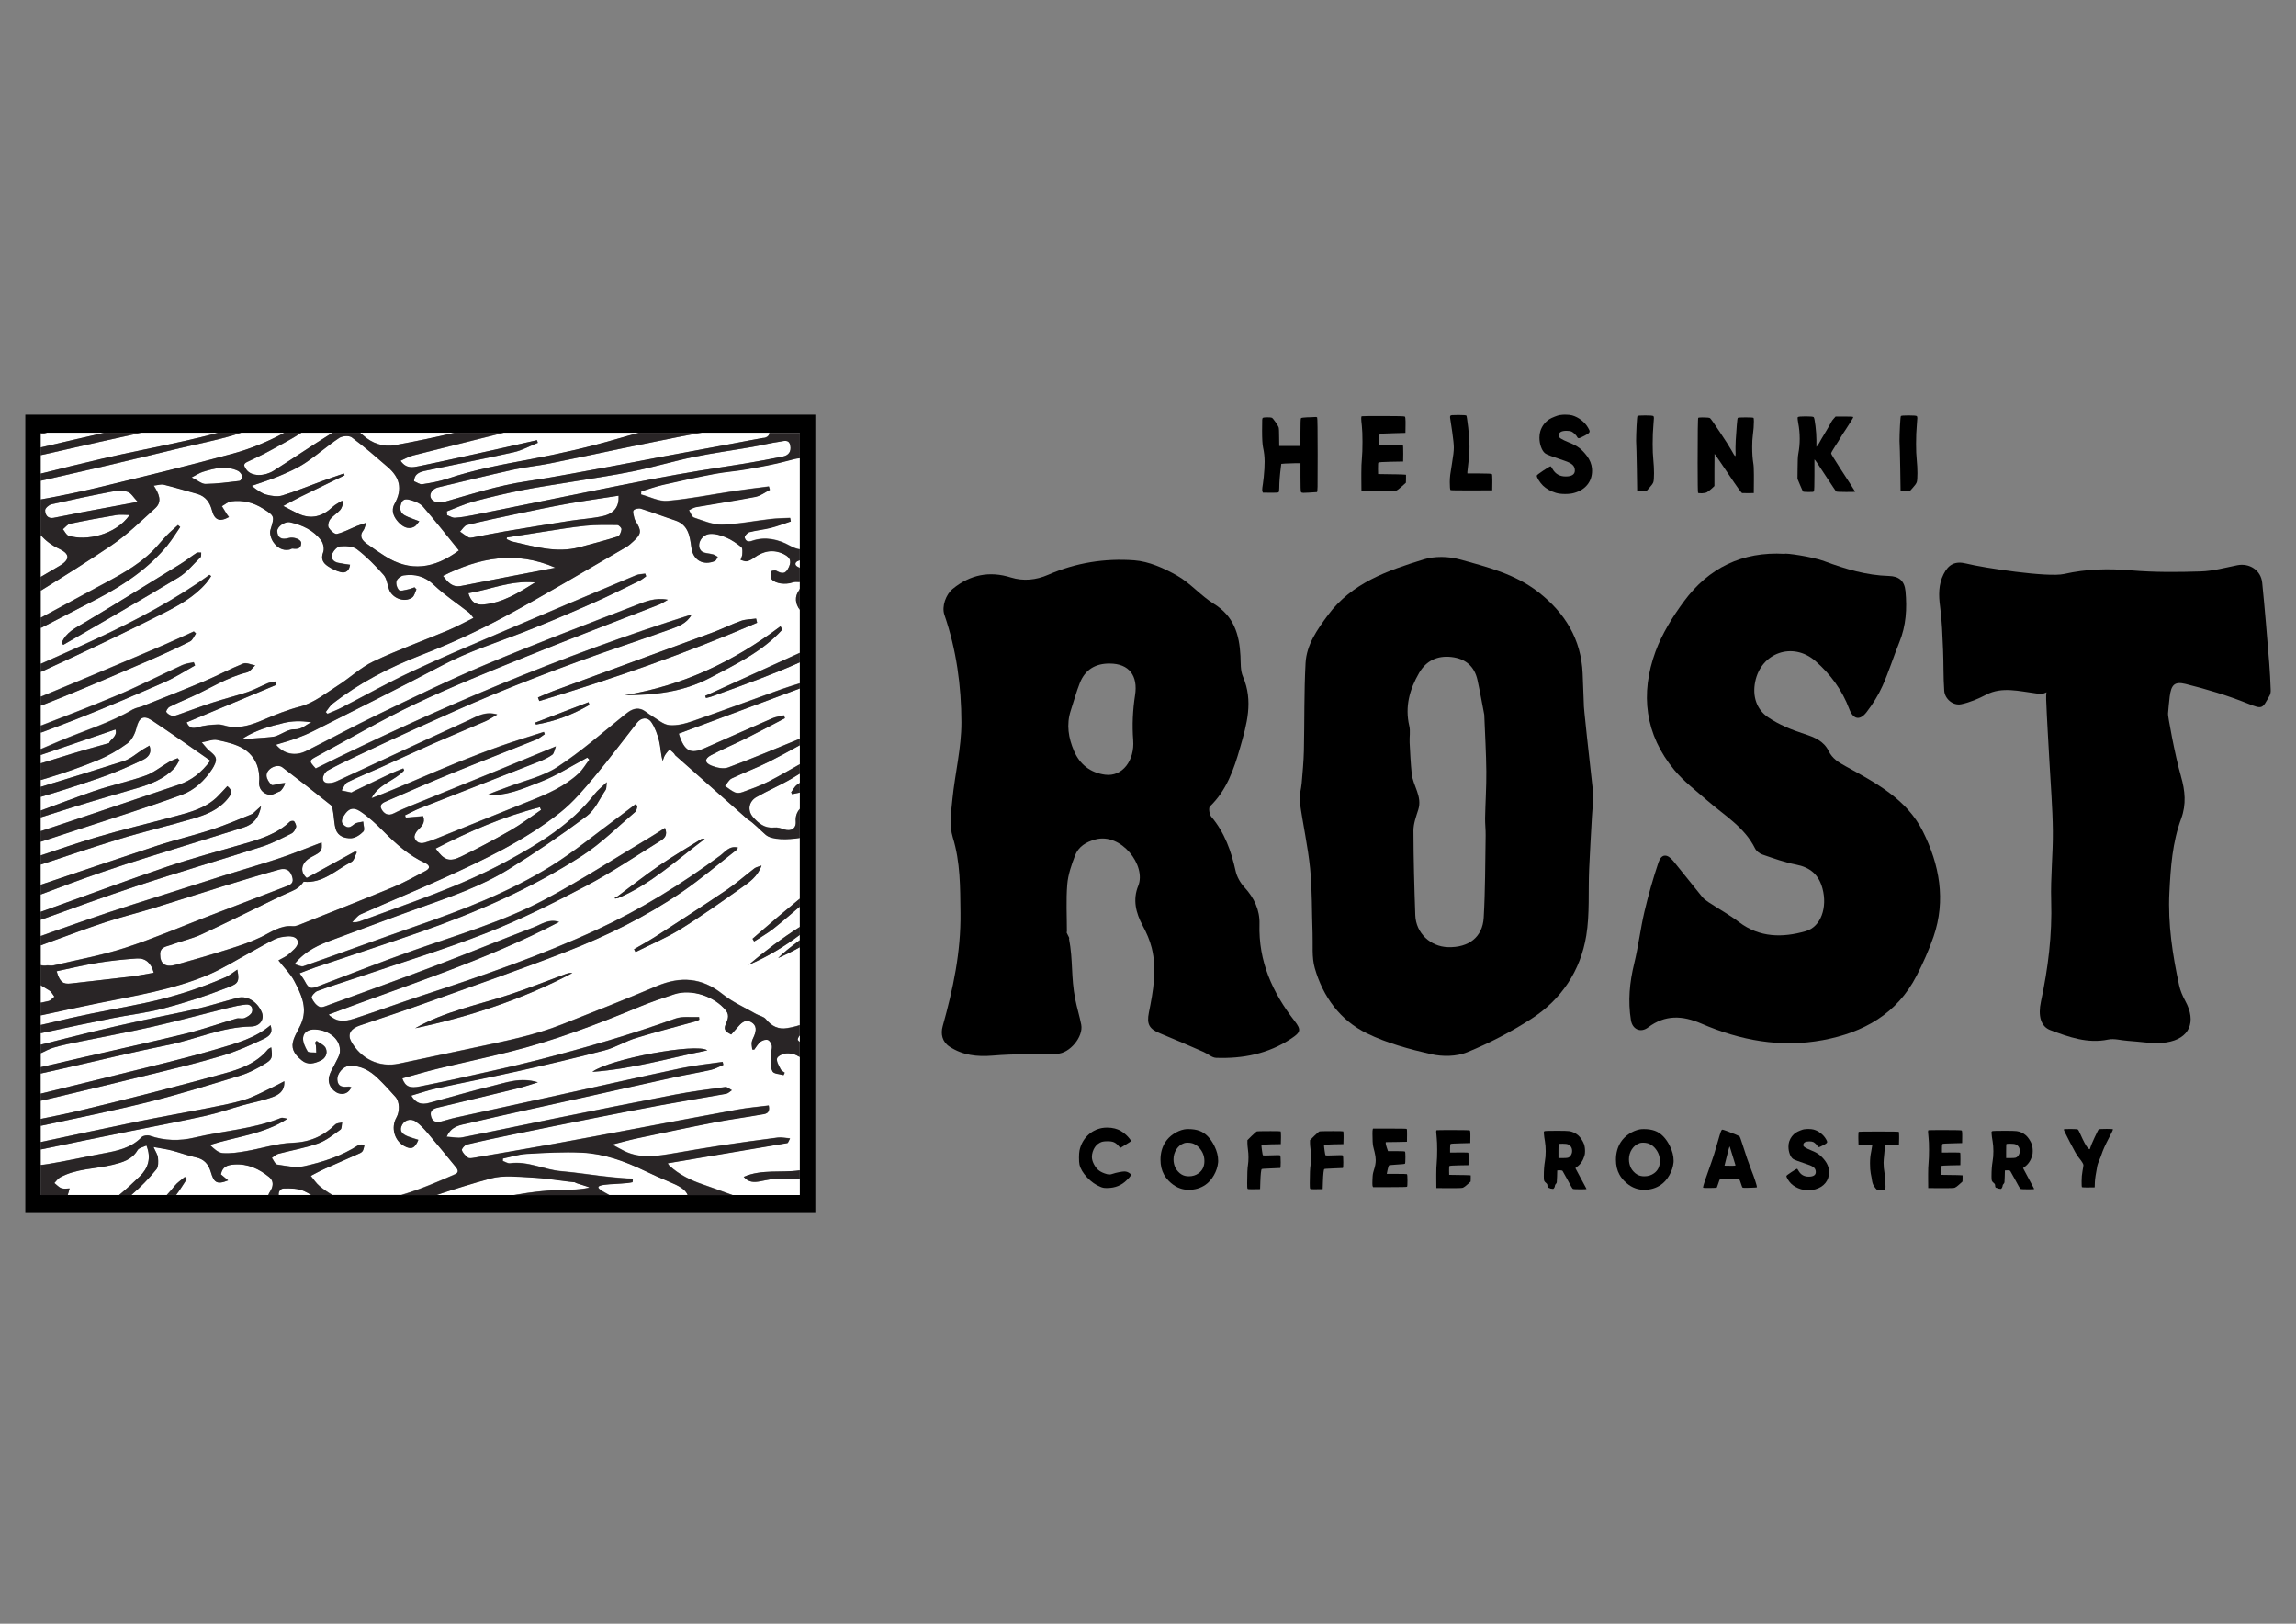 <svg viewBox="0 0 841.89 595.28" version="1.1" xmlns="http://www.w3.org/2000/svg" data-name="Layer 1" id="Layer_1">
  <rect x="0" y="0" width="841.89" height="595.28" fill="#808080" stroke="none"/>
  <defs>
    <style>
      .cls-1 {
        fill: #000;
      }

      .cls-1, .cls-2, .cls-3 {
        stroke-width: 0px;
      }

      .cls-2 {
        fill: #292526;
      }

      .cls-3 {
        fill: #fff;
      }
    </style>
  </defs>
  <g>
    <path d="M391.98,344.09c1.55,8.17.67,14.05,2.28,22.21.62,3.13,1.58,6.19,2.2,9.33.88,4.49-4.29,10.6-8.81,10.69-7.89.15-15.82.03-23.67.69-5.72.48-10.94-.12-15.75-3.25-2.77-1.8-3.36-4.71-2.56-7.56,3.81-13.6,6.7-27.21,6.52-41.54-.12-9.4,0-18.52-2.83-27.69-1.32-4.28-.6-9.33-.13-13.97.94-9.41,3.32-18.78,3.3-28.17-.03-13.34-1.83-26.64-6.23-39.41-1.07-3.09.54-7.51,3.08-9.57,6.38-5.16,13.38-6.62,21.31-4.14,4.58,1.43,9.28.92,13.63-.98,10.12-4.42,20.81-6.12,31.61-5.31,5.34.4,10.84,2.87,15.62,5.56,4.91,2.77,8.74,7.42,13.57,10.4,7.32,4.52,9.34,11.25,9.73,19.08.13,2.55-.06,5.34.91,7.58,3.88,8.96,1.42,17.48-1.06,26.12-2.27,7.91-4.89,15.54-11.04,21.48-.57.55-.23,2.92.49,3.77,4.91,5.82,7.32,12.65,8.94,19.95.47,2.12,1.72,4.3,3.2,5.91,3.59,3.89,5.7,8.35,5.54,13.55-.41,13.58,4.74,25.03,12.86,35.47,2.58,3.32,2.22,4.18-1.3,6.52-8.38,5.57-17.69,7.36-27.5,7.01-1.53-.06-2.98-1.47-4.52-2.14-5.31-2.31-10.61-4.64-15.97-6.82-4-1.62-4.99-3.37-4.13-7.64,1.59-7.86,3.02-15.77,1.03-23.75-.7-2.8-1.91-5.55-3.29-8.1-2.55-4.71-3.71-9.57-1.64-14.62,3.03-7.38-6.21-19.56-15.73-16.99-3.4.92-6.2,2.63-7.44,5.88-1.31,3.42-2.57,7.03-2.86,10.63-.47,5.75-.13,11.57-.13,17.36-.54.07,1.3,2.42.76,2.49ZM406.89,243.27c-5.2-.05-8.99,2.23-10.92,7.07-1.32,3.31-2.23,6.78-3.35,10.17-1.68,5.11-.83,10.09,1.2,14.81,2.11,4.9,5.97,7.97,11.39,8.69,6.38.85,10.88-5.25,10.31-12.66-.42-5.45-.16-11.06.68-16.47,1.11-7.1-2.11-11.58-9.3-11.61Z" class="cls-1"></path>
    <path d="M584.08,289.97c.34,3.06-.19,6.21-.35,9.32-.34,6.46-.76,12.91-1.03,19.38-.35,8.12.25,16.38-1.05,24.33-2.12,12.96-9.15,23.47-20.23,30.58-7.4,4.75-15.33,8.87-23.47,12.2-3.88,1.59-9.01,1.65-13.18.7-8.02-1.83-16.18-4.04-23.53-7.62-9.83-4.79-16.13-13.43-19.14-23.94-1.15-4.01-.65-8.51-.81-12.79-.3-7.92-.12-15.88-.9-23.74-.82-8.19-2.67-16.28-3.79-24.45-.3-2.19.51-4.52.7-6.79.33-3.97.72-7.95.81-11.93.24-10.7.04-21.43.61-32.11.36-6.76,4.25-12.25,8.2-17.59,8.79-11.87,21.93-16.37,35.12-20.44,4.03-1.24,9.03-1.14,13.13-.02,10.08,2.77,20.36,5.35,28.91,12.01,9.75,7.61,15.7,17.22,16.24,29.82.16,3.72.29,7.43.43,11.15-.23.03,2.16,21.3,3.34,31.93ZM544.23,261.95c-.73-3.76-1.51-8.24-2.48-12.67-1.12-5.09-4.49-7.84-9.58-8.41-5.1-.57-9.19,1.34-11.78,5.78-3.52,6.03-5.29,12.42-3.63,19.5.45,1.94.01,4.08.12,6.12.19,3.78.38,7.56.76,11.32.45,4.48,3.98,8.38,2.4,13.29-.8,2.49-1.76,5.11-1.76,7.66.03,10.34.31,20.67.68,31,.23,6.51,5.51,11.51,11.97,11.7,7.56.23,12.7-3.64,13.11-10.81.58-10.02.54-20.08.71-30.12.04-2.14-.24-4.28-.2-6.42.11-5.69.5-11.38.45-17.06-.06-6.7-.47-13.39-.76-20.88Z" class="cls-1"></path>
    <path d="M669,205.76c7.69,2.85,15.41,5.17,23.68,5.4,3.49.1,5.65,1.65,6.02,5.55.6,6.44.23,12.66-2.24,18.73-2.15,5.29-3.84,10.78-6.17,15.99-1.52,3.4-3.56,6.66-5.83,9.62-2.51,3.27-4.94,2.71-6.39-1.16-2.6-6.93-6.88-12.71-12.37-17.52-8.24-7.22-19.98-3.15-22.12,7.62-1.03,5.19.44,10.05,4.73,12.97,3.98,2.7,8.65,4.61,13.26,6.1,3.79,1.22,7.16,2.6,8.96,6.28,1.34,2.75,3.57,4.11,6.16,5.54,11.03,6.08,22.47,12.07,28.39,23.92,6.09,12.2,8.51,25.19,3.91,38.59-1.69,4.91-3.83,9.7-6.21,14.32-7.18,13.99-19.47,20.83-34.36,23.61-15.48,2.89-30.32.12-44.56-6.05-6.94-3-13.28-3.33-19.56,1.42-2.69,2.03-5.71.75-6.27-2.66-1.15-7-.5-13.9,1.2-20.81,1.53-6.25,2.27-12.69,3.74-18.95,1.43-6.09,3.15-12.14,5.14-18.06,1.08-3.21,3.18-3.31,5.41-.6,3.59,4.36,7.05,8.83,10.63,13.2.66.8,1.56,1.44,2.44,2.02,3.68,2.42,7.57,4.56,11.07,7.22,7.57,5.76,16.02,5.75,24.43,3.34,5.73-1.64,7.98-8.84,6.19-15.59-1.37-5.18-4.55-7.83-9.77-8.84-4.17-.81-8.23-2.29-12.27-3.67-1.06-.36-2.24-1.29-2.72-2.27-3.88-7.82-11.26-12.08-17.49-17.53-4.12-3.6-8.59-6.97-12.05-11.14-10.82-13.03-12.64-27.97-6.93-43.52,2.4-6.52,6.26-12.71,10.41-18.35,9.04-12.27,21.4-18.35,36.93-17.43.07-.39,9.98.98,14.62,2.7Z" class="cls-1"></path>
    <path d="M799.7,284.59c1.54,5.28,2.01,10.33.09,15.52-3.25,8.77-3.87,17.9-4.33,27.16-.57,11.56,1.16,22.77,3.57,33.94.43,1.99,1.28,3.94,2.26,5.74,4.18,7.65,1.65,13.88-6.98,15.21-4.57.7-9.4-.3-14.11-.58-2.4-.14-4.91-.94-7.17-.47-7.59,1.58-14.42-.91-21.23-3.46-3.46-1.3-4.57-5.18-3.43-10.47,2.62-12.19,4.14-24.45,3.75-36.98-.26-8.54.7-17.11.61-25.66-.09-8.48-.81-16.96-1.26-25.44-.4-7.54-.9-15.07-1.19-22.61-.18-4.77,1.37-1.62-3.27-2.22-6.65-.86-12.92-2.61-18.65.38-2.91,1.52-6.04,2.86-9.22,3.53-2.97.62-6.01-1.92-6.23-4.94-.36-5.01-.21-10.06-.43-15.09-.23-5.26-.39-10.55-1.09-15.75-.56-4.16-.62-8.1,1.28-11.91,1.8-3.62,4.29-4.88,8.26-3.9,6.43,1.6,29.99,5.18,35.94,3.83,8.25-1.87,16.3-2.02,24.65-1.31,8.42.71,16.95.65,25.41.38,4.48-.14,8.94-1.36,13.38-2.26,4.46-.91,8.72,1.77,9.19,6.4.99,9.8,1.77,19.63,2.58,29.45.27,3.27.41,6.56.54,9.84.03.67-.05,1.45-.37,2.01-2.78,4.95-2.47,5.24-8.23,2.93-7.32-2.93-14.94-5.21-22.6-7.11-4.14-1.03-5.28.36-5.85,4.67-.27,2.05-.4,4.12-.6,6.18-.26.08,2.56,15.5,4.74,22.98Z" class="cls-1"></path>
  </g>
  <g>
    <path d="M479.63,152.99c.39,0,.8-.01,1.24-.04.44-.03.8-.04,1.07-.06.27-.01.43-.02.49-.02.26,0,.44.05.54.16.13.13.19,4.71.19,13.73,0,6.51-.01,10.41-.04,11.69-.03,1.28-.1,1.94-.23,1.96-.13.03-1.13.09-3,.19-1.25.05-1.89.08-1.95.08-.49,0-.79-.1-.89-.31-.13-.26-.19-2.08-.19-5.45v-5.1h-2.06c-.73,0-1.91.04-3.54.12l-1.44.12-.12.93c-.42,3.27-.62,5.87-.62,7.82,0,.99-.09,1.54-.27,1.67-.16.1-.84.16-2.06.16h-.93l-2.76-.04-.16-.47c-.05-.16-.08-.34-.08-.54,0-.44.09-1.19.27-2.26.21-1.37.39-3.19.54-5.45.05-1.3.08-2.16.08-2.61,0-1.76-.19-3.51-.58-5.25-.23-1.14-.35-3.18-.35-6.11,0-2.23.01-3.56.04-3.99.03-.43.12-.68.27-.76.21-.1.75-.16,1.63-.16s1.47.05,1.67.16c.21.1.63.6,1.26,1.5.64.89,1.03,1.55,1.19,1.96.13.34.19,1.57.19,3.7l.04,3.19h7.78v-4.98c0-3.29.06-5.03.19-5.21.1-.16.96-.27,2.57-.35Z" class="cls-1"></path>
    <path d="M499.31,152.6c.16-.05,2.77-.08,7.86-.08s7.75.06,7.94.19c.18.13.27.71.27,1.75v1.32l-.04,2.92-4.47.12c-3.03.08-4.63.17-4.78.27-.16.08-.25.23-.29.47-.04.23-.06.79-.06,1.67v1.98l4.24-.04h1.83c1.66,0,2.53.04,2.61.12.08.08.12,1.09.12,3.03l-.04,2.88-4.47.08c-2.98.05-4.53.17-4.63.35-.08.08-.12.82-.12,2.22l.04,1.94,5.1.08c.52,0,1.05,0,1.59.02.54.01,1.02.03,1.42.04.4.01.76.03,1.09.04.32.01.58.03.76.06h.27v1.52l-.04,1.44-1.52,1.36c-.91.83-1.61,1.35-2.1,1.56-.29.16-1.57.23-3.85.23h-2.76l-6.07-.04-.04-4.59v-2.02c0-2.28.06-4.01.19-5.17.16-1.69.23-3.8.23-6.34s-.08-4.49-.23-5.83c-.16-1.32-.23-2.23-.23-2.72s.06-.77.19-.82Z" class="cls-1"></path>
    <path d="M531.79,152.45c.08-.13.28-.21.6-.25.32-.04,1.11-.06,2.35-.06,1.84,0,2.83.08,2.96.23.1.1.32,1.57.66,4.4.31,2.72.47,5.07.47,7.04s-.13,3.79-.39,5.68c-.26,2.18-.39,3.36-.39,3.54v.54h4.4c2.93,0,4.46.08,4.59.23.1.16.16.86.16,2.1v.97l-.04,2.88-7.55.04c-5.08,0-7.66-.04-7.74-.12-.18-.18-.27-1.15-.27-2.92,0-.86.05-1.75.16-2.68.03-.34.26-1.84.7-4.51.41-2.41.62-4.23.62-5.45,0-1.12-.19-3.03-.58-5.76-.49-3.22-.75-4.94-.78-5.17-.05-.29-.03-.53.08-.74Z" class="cls-1"></path>
    <path d="M571.94,152.18c.67-.1,1.3-.16,1.87-.16,1.09,0,1.97.09,2.65.27,1.19.34,2.31.91,3.35,1.71,1.04.8,1.87,1.74,2.49,2.8.39.62.58,1.08.58,1.36,0,.23-.13.46-.39.68-.26.22-.74.51-1.44.88-1.14.62-1.87.93-2.18.93-.23,0-.4-.12-.51-.35-.16-.34-.43-.71-.84-1.11-.4-.4-.78-.71-1.15-.91-.47-.23-1.13-.35-1.98-.35-1.92,0-2.88.61-2.88,1.83,0,.34.29.69.88,1.07s1.58.85,2.98,1.42c1.53.6,2.77,1.26,3.73,2,.96.74,1.91,1.73,2.84,2.98,1.04,1.4,1.63,2.89,1.79,4.47.03.18.04.47.04.86,0,2-.57,3.71-1.71,5.13-1.14,1.43-2.76,2.44-4.86,3.03-.88.26-1.98.39-3.31.39s-2.44-.14-3.42-.43c-1.92-.6-3.49-1.48-4.71-2.65-.57-.57-1.09-1.23-1.56-1.98-.47-.75-.7-1.31-.7-1.67,0-.18.79-.8,2.37-1.85,1.58-1.05,2.49-1.58,2.72-1.58.08,0,.31.34.7,1.01,1.04,1.82,2.65,2.72,4.82,2.72s3.35-.73,3.35-2.18c0-.88-.29-1.59-.88-2.12-.58-.53-1.59-1.03-3.01-1.5-4.15-1.37-6.46-2.24-6.92-2.61-.65-.47-1.17-1.25-1.58-2.35-.4-1.1-.6-2.26-.6-3.48,0-.91.12-1.72.35-2.45.62-1.84,1.71-3.27,3.27-4.28.44-.29,1.06-.59,1.87-.91.8-.32,1.47-.54,1.98-.64Z" class="cls-1"></path>
    <path d="M600.42,152.53c.16-.16,1.1-.23,2.84-.23s2.72.08,2.96.23c.16.13.23.38.23.74,0,.21-.06,1.09-.19,2.65-.18,1.89-.27,4.16-.27,6.81,0,2.36.08,4.24.23,5.64.18,1.87.27,3.57.27,5.1,0,1.69-.08,2.78-.25,3.29-.17.51-.67,1.21-1.5,2.12l-1.05,1.17-1.71-.04-1.67-.08-.12-7.97c-.1-5.65-.18-8.71-.23-9.18-.03-.16-.04-.54-.04-1.17,0-1.45.06-3.29.17-5.52.12-2.23.23-3.41.33-3.54Z" class="cls-1"></path>
    <path d="M622.71,153.19c.13-.1.65-.16,1.56-.16,1.56,0,2.48.09,2.76.27.26.18,1.46,1.88,3.6,5.1,2.14,3.22,3.56,5.45,4.26,6.69.75,1.4,1.21,2.1,1.36,2.1.1,0,.16-.29.16-.86,0-.52-.01-.96-.04-1.32v-1.05c0-.8.03-1.65.08-2.55.05-.89.12-1.89.21-2.98s.15-1.94.18-2.57c.13-1.71.26-2.61.39-2.68.21-.1,1.15-.16,2.84-.16s2.67.05,2.88.16c.1.08.16.52.16,1.32,0,1.48-.13,3.18-.39,5.1-.16,1.12-.23,2.54-.23,4.28,0,2.31.13,4.27.39,5.87.16.8.23,2.22.23,4.24v2.06l-.04,4.71-1.95.04c-1.43,0-2.2-.01-2.33-.04-.29-.08-1.91-2.32-4.86-6.73-2.96-4.41-4.58-6.78-4.86-7.12l-.39-.51-.04,5.87v5.91l-.82.78c-.83.75-1.46,1.24-1.89,1.48s-1.02.36-1.77.39h-.39c-.67,0-1.05-.04-1.13-.12-.1-.1-.16-3.76-.16-10.97,0-10.97.08-16.49.23-16.57Z" class="cls-1"></path>
    <path d="M659.23,152.92c.18-.18,1.14-.27,2.88-.27s2.74.09,2.92.27c.21.21.43,1.28.66,3.23.23,1.94.35,3.64.35,5.1v2.57l.47-.58c.21-.23.66-1,1.36-2.3.26-.47.82-1.41,1.69-2.84.87-1.43,1.46-2.46,1.77-3.11.31-.62.7-1.17,1.17-1.63l.58-.66h3.19c2.07,0,3.15.05,3.23.16,0,.03.01.06.04.12,0,.18-.86,1.58-2.57,4.2-.99,1.45-1.71,2.58-2.16,3.38-.45.8-1.06,1.76-1.81,2.88-1.04,1.61-1.56,2.54-1.56,2.8,0,.21,1.15,2.1,3.46,5.68,3.58,5.5,5.37,8.29,5.37,8.36,0,.05-1.12.08-3.35.08s-3.5-.07-3.66-.19c-.08-.05-1.28-1.85-3.62-5.41-2.72-4.2-4.15-6.3-4.28-6.3-.03,0-.04.04-.04.12v5.72c0,3.58-.06,5.5-.19,5.76-.08.16-.21.25-.41.27-.2.03-.72.04-1.58.04-1.24,0-1.92-.07-2.02-.19-.08-.08-.44-.88-1.09-2.41l-.93-2.22.04-3.81c0-2.7.09-4.5.27-5.41.34-1.76.51-3.58.51-5.45,0-2-.18-3.92-.54-5.76-.16-.96-.23-1.56-.23-1.79,0-.21.03-.34.08-.39Z" class="cls-1"></path>
    <path d="M697.01,152.53c.16-.16,1.1-.23,2.84-.23s2.72.08,2.96.23c.16.13.23.38.23.74,0,.21-.06,1.09-.19,2.65-.18,1.89-.27,4.16-.27,6.81,0,2.36.08,4.24.23,5.64.18,1.87.27,3.57.27,5.1,0,1.69-.08,2.78-.25,3.29-.17.51-.67,1.21-1.5,2.12l-1.05,1.17-1.71-.04-1.67-.08-.12-7.97c-.1-5.65-.18-8.71-.23-9.18-.03-.16-.04-.54-.04-1.17,0-1.45.06-3.29.17-5.52.12-2.23.23-3.41.33-3.54Z" class="cls-1"></path>
  </g>
  <g>
    <path d="M404.12,413.55c.56-.1,1.16-.15,1.8-.15,1.06,0,2.01.11,2.85.33,1.52.38,2.9,1.16,4.14,2.34.44.4.85.84,1.24,1.33.39.49.59.8.59.94,0,.06-.65.49-1.95,1.29l-1.98,1.2-.78-.84c-.48-.56-1.01-.97-1.59-1.23-.54-.24-1.32-.36-2.34-.36-.88,0-1.55.07-2.01.2-.46.13-.95.39-1.47.76-.9.68-1.55,1.65-1.95,2.91-.2.62-.3,1.23-.3,1.83,0,.84.23,1.71.69,2.61.46.9.98,1.61,1.56,2.13.58.52,1.36.96,2.34,1.32.76.28,1.35.42,1.77.42s.81-.08,1.23-.24c.62-.22,1.39-.42,2.31-.6.92-.18,1.6-.27,2.04-.27.74,0,1.44.27,2.1.81l.39.3-.24.48c-.16.32-.64.86-1.44,1.62-1.88,1.88-4.22,2.83-7.02,2.85h-.63c-.68,0-1.33-.14-1.95-.42-1.76-.7-3.39-1.85-4.9-3.45-1.51-1.6-2.44-3.17-2.8-4.71-.12-.54-.18-1.38-.18-2.52s.06-2.01.18-2.61c.46-2.16,1.43-3.98,2.91-5.46s3.28-2.42,5.4-2.82Z" class="cls-1"></path>
    <path d="M434.23,414.06c.38-.08.89-.12,1.53-.12,1.54,0,2.89.21,4.05.63,2.22.82,4.05,2.68,5.49,5.58.92,1.84,1.38,3.66,1.38,5.46,0,.26-.01.45-.03.57-.16,1.6-.67,3.15-1.53,4.66-.86,1.51-1.91,2.69-3.15,3.55-1.78,1.2-3.79,1.8-6.03,1.8-1.18,0-2.24-.17-3.18-.51-1.18-.4-2.31-1.06-3.39-1.99-1.08-.93-1.93-1.95-2.55-3.07-.86-1.54-1.29-3.36-1.29-5.46,0-2.42.58-4.55,1.74-6.39.76-1.18,1.76-2.19,3.01-3.03,1.25-.84,2.56-1.4,3.94-1.68ZM437.14,419.13c-.52-.14-1.07-.21-1.65-.21s-.99.06-1.29.18c-1.2.42-2.15,1.18-2.85,2.28-.7,1.1-1.05,2.32-1.05,3.66,0,1.1.24,2.14.72,3.12.2.42.51.86.94,1.33.43.47.85.82,1.27,1.06.74.46,1.64.69,2.7.69,1.36,0,2.55-.37,3.57-1.11,1.42-1.02,2.13-2.51,2.13-4.47s-.71-3.64-2.13-5.1c-.68-.68-1.47-1.16-2.37-1.44Z" class="cls-1"></path>
    <path d="M460.83,414.81c.18-.08,1.86-.12,5.04-.12,2.34,0,3.57.03,3.69.09.1.06.15.59.15,1.59v.81l-.06,2.28-3.51.06c-2.36.08-3.55.13-3.57.15-.02.04-.03.09-.03.15,0,.36.08,1.05.22,2.08.15,1.03.26,1.57.31,1.63.06.06.39.09.99.09.4,0,1.13-.02,2.19-.06,1.06-.04,1.79-.06,2.19-.06.54,0,.86.03.96.09.14.14.21.99.21,2.55,0,1.36-.06,2.05-.18,2.07-.08.02-1.22.07-3.42.15-2.16.08-3.28.16-3.36.24-.24.24-.41,1.79-.51,4.65l-.09,2.7-2.25.03h-1.26c-.48,0-.77-.02-.88-.04-.11-.03-.2-.11-.26-.23-.06-.14-.09-.81-.09-2.01,0-3.24.1-5.46.3-6.66.12-.76.18-1.66.18-2.7s-.06-1.95-.18-2.79c-.14-1.12-.21-1.93-.21-2.43v-1.11l1.53-1.53c1.1-1.06,1.73-1.62,1.89-1.68Z" class="cls-1"></path>
    <path d="M483.78,414.81c.18-.08,1.86-.12,5.04-.12,2.34,0,3.57.03,3.69.09.1.06.15.59.15,1.59v.81l-.06,2.28-3.51.06c-2.36.08-3.55.13-3.57.15-.02.04-.03.09-.03.15,0,.36.08,1.05.22,2.08.15,1.03.26,1.57.31,1.63.06.06.39.09.99.09.4,0,1.13-.02,2.19-.06,1.06-.04,1.79-.06,2.19-.06.54,0,.86.03.96.09.14.14.21.99.21,2.55,0,1.36-.06,2.05-.18,2.07-.08.02-1.22.07-3.42.15-2.16.08-3.28.16-3.36.24-.24.24-.41,1.79-.51,4.65l-.09,2.7-2.25.03h-1.26c-.48,0-.77-.02-.88-.04-.11-.03-.2-.11-.26-.23-.06-.14-.09-.81-.09-2.01,0-3.24.1-5.46.3-6.66.12-.76.18-1.66.18-2.7s-.06-1.95-.18-2.79c-.14-1.12-.21-1.93-.21-2.43v-1.11l1.53-1.53c1.1-1.06,1.73-1.62,1.89-1.68Z" class="cls-1"></path>
    <path d="M503.33,414.12l.12-.36h6.09c4.06,0,6.15.04,6.27.12.08.06.12.51.12,1.35v1.05l-.03,2.31c-.86.02-2.15.05-3.88.08-1.73.03-3.02.05-3.88.05l-.03.33c-.04.22.09.77.39,1.65l.45,1.32h3.06c2.04,0,3.1.06,3.18.18.1.16.15.84.15,2.04,0,1.52-.06,2.32-.18,2.4-.14.1-1.12.2-2.94.3-1.86.12-2.83.22-2.91.3-.12.12-.29.67-.51,1.65l-.3,1.47h3.6c2.28,0,3.54.03,3.78.09.14.04.21.8.21,2.28s-.05,2.24-.15,2.34-2.2.15-6.3.15h-6.15l-.15-.27c-.08-.14-.12-.53-.12-1.17,0-.5,0-.91.03-1.23.04-1,.08-1.67.14-2.02.05-.35.17-.84.37-1.49.46-1.36.69-2.6.69-3.72,0-.82-.14-1.81-.42-2.97-.06-.2-.15-.55-.27-1.05-.12-.5-.2-.83-.24-.99-.18-.82-.27-2.35-.27-4.59,0-.88.03-1.41.09-1.59Z" class="cls-1"></path>
    <path d="M526.76,414.36c.12-.04,2.14-.06,6.06-.06s5.98.05,6.12.15c.14.1.21.55.21,1.35v1.02l-.03,2.25-3.45.09c-2.34.06-3.57.13-3.69.21-.12.06-.2.18-.22.36-.03.18-.05.61-.05,1.29v1.53l3.27-.03h1.41c1.28,0,1.95.03,2.01.09s.09.84.09,2.34l-.03,2.22-3.45.06c-2.3.04-3.49.13-3.57.27-.06.06-.09.63-.09,1.71l.03,1.5,3.93.06c.4,0,.81,0,1.23.01.42.01.78.02,1.1.03.31.01.59.02.84.03.25.01.44.03.59.04h.21v1.17l-.03,1.11-1.17,1.05c-.7.64-1.24,1.04-1.62,1.2-.22.12-1.21.18-2.97.18h-2.13l-4.68-.03-.03-3.54v-1.56c0-1.76.05-3.09.15-3.99.12-1.3.18-2.93.18-4.89s-.06-3.46-.18-4.5c-.12-1.02-.18-1.72-.18-2.1s.05-.59.15-.63Z" class="cls-1"></path>
    <path d="M577.66,428.25c0,.06.68,1.33,2.04,3.81,1.36,2.48,2.04,3.75,2.04,3.81,0,.1-.72.15-2.16.15-1.78,0-2.74-.06-2.88-.18-.2-.16-.83-1.24-1.89-3.24-1.16-2.14-1.78-3.25-1.86-3.33-.14-.14-.4-.21-.78-.21h-.3l-.87.03-.06,2.28c-.04,1.14-.08,1.82-.11,2.04-.03.22-.13.42-.31.6-.24.24-.36.46-.36.66s-.08.46-.24.78c-.18.26-.32.4-.42.42-.02,0-.17-.02-.45-.06-.48-.04-.75-.11-.81-.21-.12-.08-.24-.12-.36-.12-.32,0-.48-.32-.48-.96,0-.3-.18-.59-.54-.87-.32-.24-.54-.51-.66-.81-.08-.18-.12-.72-.12-1.62,0-2.08.13-3.88.39-5.4.2-1.12.3-2.37.3-3.75,0-1.28-.09-2.47-.27-3.57-.22-1.28-.34-2.16-.36-2.64-.04-.4-.06-.63-.06-.69,0-.22.07-.37.21-.45.2-.1,1.74-.15,4.62-.15,2.36,0,3.82.04,4.38.12,1.26.16,2.41.69,3.45,1.59.38.34.77.82,1.17,1.42.4.61.7,1.18.9,1.73.26.74.39,1.61.39,2.61,0,.7-.07,1.26-.21,1.68-.54,1.8-1.47,3.16-2.79,4.08-.36.26-.54.41-.54.45ZM574.96,419.55c-.38-.16-1.02-.24-1.92-.24s-1.43.03-1.47.09c-.08.04-.12.91-.12,2.61v2.55h1.65c.88,0,1.48-.04,1.8-.12.32-.08.61-.27.87-.57.46-.56.69-1.19.69-1.89,0-1.16-.5-1.97-1.5-2.43Z" class="cls-1"></path>
    <path d="M601.23,414.06c.38-.08.89-.12,1.53-.12,1.54,0,2.89.21,4.05.63,2.22.82,4.05,2.68,5.49,5.58.92,1.84,1.38,3.66,1.38,5.46,0,.26-.01.45-.03.57-.16,1.6-.67,3.15-1.53,4.66-.86,1.51-1.91,2.69-3.15,3.55-1.78,1.2-3.79,1.8-6.03,1.8-1.18,0-2.24-.17-3.18-.51-1.18-.4-2.31-1.06-3.39-1.99-1.08-.93-1.93-1.95-2.55-3.07-.86-1.54-1.29-3.36-1.29-5.46,0-2.42.58-4.55,1.74-6.39.76-1.18,1.76-2.19,3.01-3.03,1.25-.84,2.56-1.4,3.94-1.68ZM604.14,419.13c-.52-.14-1.07-.21-1.65-.21s-.99.06-1.29.18c-1.2.42-2.15,1.18-2.85,2.28-.7,1.1-1.05,2.32-1.05,3.66,0,1.1.24,2.14.72,3.12.2.42.51.86.94,1.33s.86.82,1.28,1.06c.74.46,1.64.69,2.7.69,1.36,0,2.55-.37,3.57-1.11,1.42-1.02,2.13-2.51,2.13-4.47s-.71-3.64-2.13-5.1c-.68-.68-1.47-1.16-2.37-1.44Z" class="cls-1"></path>
    <path d="M631.25,414.36c.1-.14.21-.21.33-.21.28,0,1.91.6,4.89,1.8.86.36,1.35.62,1.47.78.08.1.42,1.07,1.02,2.91,1.2,3.82,2.27,6.92,3.21,9.3.54,1.34,1.02,2.66,1.44,3.96.42,1.3.63,2.08.63,2.34,0,.1-.88.17-2.64.21-.52.02-1.1.03-1.74.03-.56,0-.88-.05-.96-.15-.06-.06-.24-.55-.54-1.45-.3-.91-.48-1.39-.54-1.45-.12-.14-1.27-.21-3.45-.21-2.38,0-3.64.07-3.78.21-.06.06-.24.55-.54,1.47-.3.92-.47,1.4-.51,1.44-.1.12-.96.18-2.58.18h-1.38c-.3,0-.54-.01-.72-.03-.18-.02-.29-.04-.33-.08s-.06-.08-.06-.13c0-.44,1.07-3.64,3.21-9.6.6-1.68,1.15-3.43,1.65-5.25,1.06-3.8,1.7-5.82,1.92-6.06ZM636.35,427.14l-2.1-6.81c-.06-.06-.22.37-.48,1.29-.18.68-.42,1.62-.72,2.82-.48,1.92-.72,2.89-.72,2.91s.68.03,2.04.03h1.11c.24,0,.43,0,.59-.03s.24-.04.27-.08.04-.08.01-.14Z" class="cls-1"></path>
    <path d="M661.55,414.03c.52-.08,1-.12,1.44-.12.84,0,1.52.07,2.04.21.92.26,1.78.7,2.58,1.32.8.62,1.44,1.34,1.92,2.16.3.48.45.83.45,1.05,0,.18-.1.35-.3.52-.2.17-.57.39-1.11.67-.88.48-1.44.72-1.68.72-.18,0-.31-.09-.39-.27-.12-.26-.34-.55-.64-.86-.31-.31-.61-.54-.89-.71-.36-.18-.87-.27-1.53-.27-1.48,0-2.22.47-2.22,1.41,0,.26.23.54.68.82.45.29,1.21.66,2.29,1.1,1.18.46,2.14.97,2.88,1.54.74.57,1.47,1.33,2.19,2.29.8,1.08,1.26,2.23,1.38,3.45.02.14.03.36.03.66,0,1.54-.44,2.86-1.32,3.96-.88,1.1-2.13,1.88-3.75,2.34-.68.2-1.53.3-2.55.3s-1.88-.11-2.64-.33c-1.48-.46-2.69-1.14-3.63-2.04-.44-.44-.84-.95-1.2-1.53-.36-.58-.54-1.01-.54-1.29,0-.14.61-.62,1.83-1.42,1.22-.81,1.92-1.22,2.1-1.22.06,0,.24.26.54.78.8,1.4,2.04,2.1,3.72,2.1s2.58-.56,2.58-1.68c0-.68-.22-1.22-.67-1.64-.45-.41-1.22-.79-2.32-1.15-3.2-1.06-4.98-1.73-5.34-2.01-.5-.36-.9-.96-1.22-1.81-.31-.85-.47-1.74-.47-2.68,0-.7.09-1.33.27-1.89.48-1.42,1.32-2.52,2.52-3.3.34-.22.82-.46,1.44-.71s1.13-.41,1.53-.5Z" class="cls-1"></path>
    <path d="M681.55,414.93c.1-.06,2.54-.09,7.32-.09s7.27.03,7.35.09c.1.06.15.59.15,1.59v.81l-.06,2.31c-.56.02-1.4.03-2.52.03s-1.96,0-2.52.03l-.06.63c-.08.42-.17,1.23-.26,2.43-.09,1.2-.16,1.98-.22,2.34-.04.48-.06.87-.06,1.17,0,1.2.13,2.56.39,4.08.22,1.4.33,2.98.33,4.74,0,.4-.02.68-.06.84l-.09.33h-1.98c-.58,0-.95-.06-1.12-.18s-.51-.54-1-1.26c-.34-.52-.57-1.16-.69-1.92-.12-.86-.28-1.75-.48-2.67-.18-.92-.27-2.17-.27-3.75s.14-2.95.42-4.23c.26-1.34.39-2.1.39-2.28,0-.14-.11-.22-.31-.24-.21-.02-.94-.04-2.2-.06l-2.52-.03-.06-2.31v-.81c0-1,.05-1.53.15-1.59Z" class="cls-1"></path>
    <path d="M707.11,414.36c.12-.04,2.14-.06,6.06-.06s5.98.05,6.12.15c.14.1.21.55.21,1.35v1.02l-.03,2.25-3.45.09c-2.34.06-3.57.13-3.69.21-.12.06-.19.18-.22.36-.03.18-.04.61-.04,1.29v1.53l3.27-.03h1.41c1.28,0,1.95.03,2.01.09.06.06.09.84.09,2.34l-.03,2.22-3.45.06c-2.3.04-3.49.13-3.57.27-.06.06-.09.63-.09,1.71l.03,1.5,3.93.06c.4,0,.81,0,1.23.01.42.01.78.02,1.09.03.31.01.59.02.84.03.25.01.45.03.59.04h.21v1.17l-.03,1.11-1.17,1.05c-.7.64-1.24,1.04-1.62,1.2-.22.12-1.21.18-2.97.18h-2.13l-4.68-.03-.03-3.54v-1.56c0-1.76.05-3.09.15-3.99.12-1.3.18-2.93.18-4.89s-.06-3.46-.18-4.5c-.12-1.02-.18-1.72-.18-2.1s.05-.59.15-.63Z" class="cls-1"></path>
    <path d="M741.81,428.25c0,.06.68,1.33,2.04,3.81,1.36,2.48,2.04,3.75,2.04,3.81,0,.1-.72.15-2.16.15-1.78,0-2.74-.06-2.88-.18-.2-.16-.83-1.24-1.89-3.24-1.16-2.14-1.78-3.25-1.86-3.33-.14-.14-.4-.21-.78-.21h-.3l-.87.03-.06,2.28c-.04,1.14-.08,1.82-.1,2.04-.03.22-.14.42-.31.6-.24.24-.36.46-.36.66s-.08.46-.24.78c-.18.26-.32.4-.42.42-.02,0-.17-.02-.45-.06-.48-.04-.75-.11-.81-.21-.12-.08-.24-.12-.36-.12-.32,0-.48-.32-.48-.96,0-.3-.18-.59-.54-.87-.32-.24-.54-.51-.66-.81-.08-.18-.12-.72-.12-1.62,0-2.08.13-3.88.39-5.4.2-1.12.3-2.37.3-3.75,0-1.28-.09-2.47-.27-3.57-.22-1.28-.34-2.16-.36-2.64-.04-.4-.06-.63-.06-.69,0-.22.07-.37.21-.45.2-.1,1.74-.15,4.62-.15,2.36,0,3.82.04,4.38.12,1.26.16,2.41.69,3.45,1.59.38.34.77.82,1.17,1.42.4.61.7,1.18.9,1.73.26.74.39,1.61.39,2.61,0,.7-.07,1.26-.21,1.68-.54,1.8-1.47,3.16-2.79,4.08-.36.26-.54.41-.54.45ZM739.11,419.55c-.38-.16-1.02-.24-1.92-.24s-1.43.03-1.47.09c-.08.04-.12.91-.12,2.61v2.55h1.65c.88,0,1.48-.04,1.8-.12.32-.08.61-.27.87-.57.46-.56.69-1.19.69-1.89,0-1.16-.5-1.97-1.5-2.43Z" class="cls-1"></path>
    <path d="M759.23,413.91c1.64,0,2.54.07,2.7.21.14.1.4.58.78,1.44,1.2,2.72,2.12,4.45,2.76,5.19.36.38.59.57.69.57.14,0,.27-.26.39-.78.1-.42.59-1.58,1.47-3.48.88-1.9,1.39-2.9,1.53-3,.14-.12,1.12-.18,2.94-.18,1.46,0,2.22.05,2.28.15v.03c0,.22-.51,1.3-1.53,3.24-1.28,2.42-2.17,4.41-2.67,5.97-.1.36-.36,1.02-.77,1.98-.41.96-.67,1.67-.76,2.13-.56,2.88-.86,4.9-.9,6.06l-.06,1.86-2.31.03h-.81c-1,0-1.53-.05-1.59-.15-.06-.1-.09-.81-.09-2.13s.11-2.63.33-3.75c.22-1.18.33-1.9.33-2.16,0-.42-.58-1.35-1.74-2.79-.38-.48-.77-1.07-1.17-1.77-.4-.7-1.09-1.99-2.07-3.87-1.48-2.86-2.22-4.4-2.22-4.62,0-.12.83-.18,2.49-.18Z" class="cls-1"></path>
  </g>
  <g>
    <path d="M9.28,152.02v292.7h289.68V152.02H9.28ZM293.26,167.91v270.19H14.97V158.65h278.29v9.26Z" class="cls-1"></path>
    <path d="M292.69,207.84c.19.09.38.18.57.28v-2.77c-.17.06-.34.11-.51.17-1.27.45-1.6,1.62-.06,2.32Z" class="cls-3"></path>
    <path d="M46.79,180.33c-1.78-.56-3.92-.44-5.81-.08-7.4,1.41-14.78,2.97-22.13,4.64-.93.21-2.3,1.41-2.31,2.17-.02,1.66.93,3.18,3.04,2.81,3.35-.59,6.68-1.35,10.02-1.98,6.67-1.26,13.35-2.49,20.9-3.89-1.49-1.54-2.4-3.25-3.71-3.66Z" class="cls-3"></path>
    <path d="M273.82,171.97c-3.93.7-7.94.96-11.85,1.7-6.34,1.2-12.65,2.58-18.94,4.02-2.68.61-5.27,1.58-7.91,2.38-.02.38-.05.76-.07,1.14,3.24.85,6.56,2.64,9.69,2.36,8.25-.73,16.42-2.4,24.63-3.63,4.17-.63,8.36-1.12,12.55-1.67.12.41.25.83.37,1.24-1.75.88-3.42,2.21-5.28,2.57-7.24,1.41-14.54,2.49-21.81,3.77-.9.16-1.73.73-2.59,1.11.6.94,1.02,2.46,1.85,2.73,3.35,1.12,6.84,2.64,10.24,2.57,5.98-.13,11.94-1.37,17.91-2.05,2.35-.27,4.73-.28,7.1-.41.09.43.18.86.26,1.29-2.45.8-4.86,1.74-7.36,2.37-2.58.65-5.28.88-7.85,1.56-.74.19-1.84,1.47-1.71,1.97.26,1.01.95,1.83,2.63,1.24,4.86-1.71,9.75-.58,13.96,1.77,1.27.71,2.43,1.12,3.6,1.32v-33.43c-1.08.07-2.53.42-4.51.97-4.89,1.34-9.92,2.2-14.93,3.1Z" class="cls-3"></path>
    <path d="M102.62,265.43c-5.57,1.2-11.07,3.41-14.17,5.74.8-.2,3.09-.36,5.52-.52h0c1.83-.12,3.73-.25,5.15-.41.59-.07,1.1-.14,1.48-.21.18-.04.35-.08.46-.12,2.34-.81,4.64-2.61,6.9-2.53,2.77.1,3.96-1.64,6.23-2.57-.54-.1-1.12-.17-1.71-.22-3.42-.41-6.78-.13-9.87.83Z" class="cls-3"></path>
    <path d="M169.01,314.06c6.18-3,12.26-6.24,18.22-9.66,3.87-2.22,7.45-4.96,11.16-7.47-.14-.33-.28-.66-.42-.99-13.38,3.38-25.94,8.85-38.23,15.16,3.04,4.25,4.97,5.04,9.26,2.96Z" class="cls-3"></path>
    <path d="M50.12,351.39c-4.74.33-9.49.81-14.17,1.57-5.03.81-9.99,2.02-15.17,3.1,1.17,4.04,2.35,4.83,5.26,4.49,7.44-.88,14.9-1.67,22.34-2.58,2.67-.33,5.32-.89,8.02-1.35-.94-3.61-3.05-5.46-6.27-5.23Z" class="cls-3"></path>
    <path d="M87.26,172.62c-4.33-2.03-8.65-.94-12.9.38-1.19.37-2.27,1.12-4.09,2.04,2.25,1.11,3.68,2.41,5.08,2.39,4.16-.07,8.31-.61,12.45-1.11.47-.06,1.26-1.2,1.13-1.57-.29-.82-.92-1.77-1.67-2.12Z" class="cls-3"></path>
    <path d="M42.64,188.83c-5.66.95-11.32,1.99-16.94,3.18-.98.21-1.76,1.32-2.63,2.01.69.82,1.22,2.11,2.08,2.38,6.25,2.01,17.2-.18,22.4-7.61-1.81,0-3.4-.22-4.91.04Z" class="cls-3"></path>
    <path d="M85.58,166.26c6.2-1.7,12.32-4.19,17.99-7.23.24-.13.47-.25.71-.38h-15.85c-.91.31-1.83.61-2.76.89-6.42,1.9-13.01,3.17-19.53,4.73-9.31,2.22-18.61,4.49-27.93,6.67-7.73,1.8-15.49,3.53-23.22,5.32v6.85c7.44-1.33,14.86-2.87,22.2-4.65,16.17-3.92,32.36-7.81,48.41-12.2Z" class="cls-3"></path>
    <path d="M268.32,285.32c-1.03.49-1.65,1.83-2.46,2.78,1.2.81,2.33,1.8,3.64,2.36.77.33,1.92.22,2.75-.09,3.23-1.2,6.52-2.31,9.57-3.89,3.87-2.01,7.66-4.18,11.45-6.34v-6.97c-3.76,2.08-7.53,4.15-11.37,6.08-4.42,2.23-9.1,3.93-13.57,6.07Z" class="cls-3"></path>
    <path d="M280.8,306.01c-2.25-1.91-4.23-4.22-6.71-5.76l-26.56-23.48c-.34-.84-1.34-1.41-2.04-2.1-.57.71-1.22,1.38-1.68,2.15-.38.62-.55,1.38-.81,2.08-.77-2.56-.74-5.02-1.32-7.32-.59-2.36-1.45-4.8-2.79-6.8-1.42-2.11-3.76-1.84-5.33.15-5.19,6.59-10.2,13.34-15.59,19.76-3.85,4.58-7.76,9.29-12.4,12.98-13.07,10.4-28.11,17.48-43.22,24.33-9.98,4.52-20.11,8.68-30.12,13.14-1.22.54-2.07,1.9-3.1,2.88,1.44.19,2.37-.13,3.3-.47,17.97-6.64,36.23-12.57,53.17-21.74,12.12-6.57,23.82-13.65,32.46-24.78,1.09-1.4,2.56-2.51,4.44-4.32-.2,1.54-.08,2.32-.41,2.8-2.22,3.29-3.91,7.35-6.94,9.61-9.25,6.91-18.82,13.44-28.64,19.51-10.17,6.3-21.52,10.15-32.75,14.15-10.51,3.74-20.94,7.72-31.42,11.56-5.2,1.91-10.28,3.99-14.39,9.08,1.24.31,2.47,1.05,3.32.75,13.59-4.76,27.1-9.77,40.71-14.49,17.38-6.04,34.6-12.54,50.24-22.31,8.65-5.41,16.58-11.98,24.82-18.05,2.02-1.48,3.99-3.02,5.98-4.53.24.21.47.42.71.63-.24.72-.26,1.71-.76,2.13-6.42,5.45-12.44,11.54-19.46,16.07-18.64,12.02-38.89,20.86-59.81,28.14-12.63,4.4-25.35,8.53-38.02,12.81-1.96.66-3.88,1.46-5.81,2.19.76,1.14,1.38,1.94,1.85,2.82,1.56,2.92,2.05,3.04,5.23,1.83,11.54-4.39,23.02-8.92,34.66-13.03,16.21-5.72,32.82-10.52,48.04-18.59,13.25-7.04,25.9-15.22,38.8-22.92,1.79-1.07,3.54-2.23,5.38-3.39,1.17,2.83-.37,3.93-1.86,4.84-8.99,5.55-17.77,11.51-27.1,16.42-11.86,6.24-23.91,12.3-36.37,17.18-15.84,6.21-32.17,11.16-48.29,16.64-4.62,1.57-9.3,3-13.87,4.71-.93.35-2.29,2-2.08,2.48.55,1.32,1.64,2.78,2.88,3.32.95.41,2.52-.37,3.74-.82,12.89-4.7,25.82-9.34,38.65-14.21,12.14-4.61,24.15-9.55,36.29-14.18,2.75-1.05,5.39-3.17,9.2-1.92-27.19,14.24-56.03,23.17-84.47,33.93.32.57.8.74,1.19,1.03,2.85,2.12,5.9,1.23,8.76.3,8.37-2.72,16.63-5.77,25-8.51,21.5-7.03,42.86-14.41,63.43-23.92,16.04-7.42,30.94-16.68,45.14-27.14,1.82-1.34,3.36-3.75,6.53-2.93-.32.46-.45.78-.69.96-6.58,5.12-12.93,10.56-19.8,15.26-13.25,9.07-27.64,16.15-42.55,21.95-17.55,6.82-35.37,12.98-53.1,19.34-7.49,2.69-15.07,5.14-22.6,7.71-3.32,1.13-4.53,3.25-3.1,5.84,3.41,6.18,10.12,9.73,17.47,8.15,9.3-2,18.63-3.91,27.93-5.92,10.78-2.33,21.63-4.4,31.93-8.49,11.59-4.61,23.21-9.14,34.69-14.01,8.73-3.7,16.54-3.19,24.14,2.9,3.67,2.94,8.13,4.91,12.26,7.27,1.2.69,2.84.94,3.64,1.92,2.11,2.6,4.63,3.86,7.89,3.28,1.51-.27,3.07-.59,4.52-1.09v-28.5c-2.56,1.44-5.19,2.76-7.91,3.95,1.43-1.53,4.38-3.92,7.91-6.53v-1.93c-5.76,4.36-11.95,8.08-18.73,10.96,5.95-5.06,12.18-9.71,18.73-13.89v-7.45c-3.17,2.7-6.32,5.43-9.58,8.02-2.23,1.77-4.76,3.18-7.15,4.75-.2-.33-.39-.66-.59-1,3.12-2.69,6.22-5.41,9.37-8.07,2.63-2.23,5.31-4.4,7.95-6.62v-22.33c-4.16.66-10.09.88-12.46-1.13ZM226.62,329.25c-.35.06-.71.12-1.06.18-.04-.11-.08-.21-.11-.32.27-.12.54-.24.82-.36,5.12-3.81,10.13-7.77,15.39-11.38,4.96-3.41,10.17-6.45,15.29-9.63.38-.24.89-.29,1.48-.16-10.3,7.7-19.75,16.58-31.8,21.68ZM152.22,376.97c10.84-6.2,22.99-8.5,34.62-12.34,6.86-2.27,13.58-4.96,20.37-7.46.83-.31,1.67-.58,2.66-.44-18.22,9.62-37.59,15.97-57.66,20.24ZM271.8,325.51c-7.36,5.19-14.69,10.44-22.35,15.17-5.2,3.22-10.93,5.6-16.42,8.35-.18-.34-.37-.68-.55-1.02,2.74-1.62,5.55-3.14,8.22-4.87,8.64-5.59,17.28-11.16,25.8-16.93,3.53-2.39,6.73-5.27,10.13-7.86.6-.45,1.44-.58,2.59-1.02-1.49,4.16-4.56,6.16-7.44,8.18Z" class="cls-3"></path>
    <path d="M290.61,213.47c-2.48.86-6.28.52-7.7-1.24-.49-.61-.31-1.87-.16-2.79.03-.21,1.32-.54,1.77-.31,1.57.81,3.11,1.57,4.27-.38,1.62-2.74,1.26-4.36-1.35-5.65-3.86-1.91-7.51-1.2-10.93,1.29-.78.57-1.69,1.11-2.62,1.29-.72.14-1.55-.3-2.33-.48.22-.69.58-1.37.62-2.06.04-.9.16-2.23-.34-2.64-1.72-1.38-3.6-2.69-5.62-3.54-1.86-.79-4.03-1.44-5.99-1.27-3.12.28-5,4.13-3.12,6.19.89.98,2.95.87,4.46,1.34.58.18,1.08.58,1.62.88-.35.52-.58,1.31-1.06,1.51-4.31,1.78-7.99-.33-8.6-4.87-.57-4.2-1.05-8.4-5.99-10.03-4.19-1.38-8.31-2.97-12.52-4.29-.81-.25-2.27.04-2.71.62-.41.55.08,1.82.27,2.76.09.48.31.95.58,1.36,2.14,3.34,2.02,4.58-.82,7.14-.87.79-1.74,1.63-2.75,2.21-14.86,8.58-29.57,17.43-44.68,25.55-9.83,5.28-20.04,9.98-30.44,14-11.7,4.53-22.64,10.17-32.51,17.86-1.02.79-1.69,2.03-2.52,3.06.22.22.44.43.65.65,1.66-.72,3.37-1.34,4.98-2.17,8.51-4.38,16.87-9.08,25.53-13.15,10.59-4.98,21.38-9.53,32.14-14.13,16.79-7.18,33.63-14.27,50.47-21.35,1.03-.43,2.25-.4,3.38-.59.12.32.23.64.35.96-.82.56-1.59,1.23-2.48,1.67-5.72,2.78-11.4,5.65-17.22,8.21-8.44,3.7-16.92,7.34-25.51,10.69-9.86,3.84-19.96,7.01-29.4,11.99-15.66,8.27-31.53,16.14-47.33,24.14-2.06,1.04-4.21,1.94-6.38,2.73-2.33.85-4.73,1.5-7.41,2.32,2.86,3.49,7.1,4.3,11.02,2.34,8.78-4.38,17.39-9.1,26.23-13.34,13.08-6.29,26.14-12.69,39.51-18.31,18.19-7.63,36.64-14.63,55.04-21.74,3.51-1.36,7.12-2.99,11.88-2.08-1.47.82-2.28,1.4-3.18,1.75-16.15,6.31-32.36,12.44-48.44,18.94-13.78,5.57-27.6,11.11-41.02,17.48-12.31,5.85-24.11,12.78-36.13,19.24-2.88,1.55-2.89,1.67-.35,4.43,44.44-22.02,90.14-41.4,137.87-56.44-1.85,3.38-5.06,4.42-8.08,5.5-11.24,4.02-22.59,7.73-33.8,11.82-10.25,3.74-20.44,7.67-30.52,11.83-9.68,4-19.22,8.35-28.78,12.66-7.29,3.28-14.51,6.7-21.74,10.1-3.59,1.69-7.18,3.38-10.64,5.32-.86.48-1.7,1.91-1.67,2.87.06,1.75,1.66,1.83,3.07,1.64.65-.09,1.32-.3,1.92-.58,3.89-1.78,7.77-3.6,11.65-5.4,12.3-5.69,24.57-11.44,36.91-17.04,2.95-1.34,5.85-3.35,10.39-2.06-1.89,1.08-3.06,1.91-4.36,2.47-6.3,2.73-12.65,5.33-18.94,8.1-6.6,2.91-13.14,5.98-19.72,8.94-3.97,1.78-8.03,3.38-11.92,5.32-.98.49-1.46,1.98-2.16,3,1.17.27,2.34.55,3.52.78.19.04.44-.21.66-.32,4.59-2.2,9.17-4.43,13.78-6.6,1.52-.72,3.11-1.29,4.66-1.92.11.24.22.48.33.71-3.55,3.89-9.45,5.05-11.98,10.2,5.36-2,10.57-4.25,15.79-6.47,5.25-2.23,10.47-4.51,15.76-6.63,5.29-2.12,10.6-4.19,15.97-6.08,5.18-1.83,10.46-3.42,15.69-5.11.11.27.21.54.32.81-1.03.67-1.98,1.54-3.1,1.99-10.34,4.16-20.74,8.17-31.06,12.38-7.94,3.24-15.8,6.68-23.66,10.11-1.24.54-3.07,1.21-2.03,3.07.9,1.6,2.37,2.59,4.48,1.51,2.16-1.11,4.41-2.05,6.65-2.97,10.55-4.31,21.12-8.58,31.67-12.88,6.86-2.8,13.71-5.65,21.14-8.72-.54,1.31-.66,2.57-1.34,3.06-1.47,1.05-3.17,1.84-4.86,2.51-14.51,5.71-29.04,11.35-43.55,17.05-1.91.75-3.73,1.77-5.59,2.66.1.29.21.58.31.86,2.12-.19,4.24-.38,6.34-.56.92,2.51-.6,3.73-1.98,5.15-.67.69-1.38,1.99-1.16,2.75.47,1.63,1.94,2.32,3.67,1.83,1.45-.41,2.89-.91,4.29-1.48,11.45-4.6,22.87-9.26,34.33-13.82,6.4-2.55,12.69-5.28,17.81-10.02,1.57-1.45,2.68-3.41,3.99-5.13-.25-.25-.49-.51-.74-.76-5.75,3.04-11.29,6.63-17.31,8.95-6.11,2.36-12.3,5.2-19.2,4.71,2.39-1.12,4.88-1.92,7.32-2.85,6.12-2.34,12.82-3.83,18.2-7.33,8.76-5.72,16.7-12.71,24.87-19.31,1.76-1.42,3.54-2.52,5.69-1.92,1.45.4,2.65,1.66,4.01,2.45,2.13,1.25,4.23,3.22,6.48,3.43,2.85.27,5.96-.58,8.75-1.55,10.75-3.72,21.4-7.71,32.12-11.54,2.3-.82,4.63-1.53,6.96-2.25v-7.65c-4.73,2.14-9.56,4.06-14.41,5.92-5.99,2.31-12.04,4.46-18.07,6.65-.61.22-1.27.33-1.91.49-.1-.26-.19-.52-.29-.78,11.55-5.27,23.1-10.54,34.67-15.77v-15.8c-1.71-2.3-1.82-4.85-.46-6.78.2-.29.34-.62.46-.97v-2.49c-.91-.03-1.85-.13-2.65.15ZM203.01,253.29c19.41-7.14,38.84-14.23,58.24-21.39,3.53-1.3,6.91-3.03,10.46-4.28,1.73-.61,3.69-.58,5.54-.84.12.51.25,1.02.37,1.53-26.04,11.2-52.75,20.5-79.87,28.7-.17-.44-.34-.87-.51-1.31,1.92-.81,3.81-1.69,5.76-2.41ZM196.51,265.64c-.09-.24-.18-.47-.27-.71,6.52-2.5,13.04-4.99,19.56-7.49.1.33.2.66.3.99-6.09,3.58-12.61,6.02-19.59,7.21ZM260.21,248.57c-9.74,5.12-20.29,6.3-31.11,6.29,21.22-3.42,40.01-12.36,57.1-25.25.21.41.43.82.64,1.24-7.36,8.12-17.12,12.72-26.64,17.73Z" class="cls-3"></path>
    <path d="M258.44,274.23c8.25-3.65,16.48-7.33,24.75-10.92,1.33-.58,2.85-.75,4.27-1.11.13.35.25.71.38,1.06-4.75,2.47-9.46,4.99-14.25,7.38-4.25,2.12-8.65,3.95-12.85,6.17-2.44,1.29-2.42,2.79.12,3.83,1.86.76,4.38,1.34,6.13.69,8.61-3.17,17.06-6.77,25.56-10.23.24-.1.47-.2.71-.29v-18.44c-14.79,5.52-29.58,11.03-44.36,16.55,2.08,6.63,4.39,7.6,9.53,5.32Z" class="cls-3"></path>
    <path d="M277.36,292.16c-2.85,1.63-3.36,4.96-1.24,7.35,2.01,2.27,4.28,4.22,7.76,3.82,1.17-.13,2.47.26,3.63.67,2.49.89,4.49-.29,4.28-2.88-.16-1.94.44-3.42,1.47-4.62v-5.93c-.92.22-1.89.35-2.8.59-.12-.23-.24-.45-.35-.68.71-.93,1.25-2.1,2.16-2.75.33-.24.66-.47,1-.71v-3.44c-.97.61-1.95,1.21-2.93,1.79-4.2,2.47-8.73,4.38-12.96,6.8Z" class="cls-3"></path>
    <path d="M155.18,185.82c-1.07-1.23-2.92-2.01-4.55-2.46-1.15-.31-2.9-.83-3.57,1.27-.59,1.86-.36,3.4,1.38,4.34,1.49.8,3.15,1.29,5.29,2.14-.61.69-1.09,1.59-1.83,1.98-2.39,1.25-4.41-.14-5.85-1.69-1.64-1.77-2.8-4.13-1.39-6.66,3.15-5.65,1.76-9.83-2.49-13.51-4.31-3.73-8.62-7.48-13.19-10.87-.99-.74-3.49-.55-4.63.21-4.3,2.86-8.19,6.34-12.5,9.19-2.94,1.95-6.25,3.38-9.52,4.77-3.26,1.38-6.67,2.41-10.02,3.59,1.98,1.61,3.62,2.77,5.44,3.25,1.83.48,4,.82,5.73.29,4.9-1.49,9.64-3.47,14.46-5.23,2.7-.98,5.43-1.9,8.14-2.84.09.22.18.45.27.67-5.4,2.62-10.8,5.23-16.19,7.88-1.92.95-3.79,2.01-6.32,3.36,2.47,1.27,3.97,2.1,5.52,2.82,4.79,2.22,8.9,1.02,12.61-2.48.97-.92,2.26-1.5,3.4-2.24.2.16.4.32.59.48-.38.96-.55,2.1-1.19,2.84-1.1,1.27-2.67,2.14-3.7,3.46-.59.75-.97,2.34-.57,3.03.62,1.07,2.2,2.53,3.02,2.34,2.51-.58,4.84-1.89,7.26-2.88.95-.39,1.93-.68,3.52-1.22-.53,1.47-.62,2.18-1,2.67-1.76,2.26-.56,3.77,1.24,5.07,2.1,1.52,4.24,2.98,6.42,4.38,9.5,6.11,18.36,4.65,27.29-1.97-4.34-5.35-8.59-10.77-13.09-15.98Z" class="cls-3"></path>
    <path d="M53.7,419.94c-1.2.59-2.75.84-3.25,1.7-2.07,3.54-5.58,4.47-9.05,5.34-6.45,1.6-13.34,1.35-19.37,4.64-.83.45-1.4,1.37-2.09,2.07.86.66,1.64,1.58,2.61,1.91.99.33,2.17.07,2.98.07-.16.81-.49,1.66-.7,2.43h18.84c2.64-2.16,5.16-4.48,7.6-6.85,2.93-2.85,4.37-6.6,2.44-11.31Z" class="cls-3"></path>
    <path d="M67.26,161.77c4.27-.95,8.52-1.97,12.72-3.12h-28.23c-5.16,1.14-10.32,2.25-15.47,3.41-7.1,1.59-14.2,3.21-21.3,4.81v6.76c7.48-1.87,14.97-3.72,22.48-5.47,9.9-2.3,19.89-4.18,29.81-6.39Z" class="cls-3"></path>
    <path d="M240.65,161.83c-4.4.87-8.79,1.78-13.18,2.69-8.68,1.81-17.35,3.69-26.05,5.42-4.39.87-8.88,1.29-13.25,2.26-9.17,2.03-18.29,4.29-27.44,6.45-2.63.62-3.9,3.24-2.07,4.79.93.79,2.93.95,4.22.58,9.93-2.85,19.75-6.02,30.03-7.55,10.44-1.56,20.81-3.61,31.2-5.49,5.63-1.02,11.24-2.16,16.87-3.21,9.83-1.84,19.67-3.65,29.5-5.48,3.18-.59,6.34-1.23,9.52-1.77,1.39-.24,2.01-.87,2.12-1.87h-24.73c-.29.04-.58.08-.86.13-5.32.88-10.59,2-15.88,3.05Z" class="cls-3"></path>
    <path d="M17.35,353.88c.87,0,1.67.15,2.4-.02,8.76-2.08,17.69-3.68,26.23-6.45,10.44-3.39,20.56-7.77,30.82-11.71,9.6-3.69,19.2-7.36,28.8-11.04,1.9-.73,2.11-1.88,1.41-3.77-.93-2.49-2.81-2.66-4.7-2.13-6.85,1.91-13.66,3.98-20.46,6.08-8.6,2.66-17.16,5.45-25.77,8.09-5.76,1.77-11.63,3.2-17.35,5.08-6.93,2.28-13.77,4.87-20.63,7.36-1.04.38-2.08.77-3.11,1.17v7.26c.74.17,1.52.21,2.38.07Z" class="cls-3"></path>
    <path d="M146.89,168.93c2.06,3.01,4.55,2.43,6.7,1.99,9.85-2.02,19.66-4.24,29.48-6.41,4.62-1.02,9.23-2.09,13.85-3.13.1.32.19.65.29.98-2.92,1.16-5.74,2.74-8.77,3.42-10.75,2.42-21.58,4.49-32.35,6.79-2,.43-4.17,1-4.25,3.88,1.04.4,2.1,1.22,3.02,1.08,3.09-.47,6.21-1.02,9.17-2.01,9.98-3.36,20.26-5.25,30.58-7.17,10.69-1.99,21.34-4.43,31.77-7.47,2.64-.77,5.27-1.51,7.92-2.22h-49.6c-11.06,2.81-22.16,5.51-33.22,8.32-1.57.4-3.01,1.27-4.58,1.95Z" class="cls-3"></path>
    <path d="M68.31,378.89c6.19-1.52,12.23-3.68,18.36-5.46.95-.28,2.14.18,3.02-.19,1.05-.44,2.38-1.24,2.7-2.18.53-1.55-.35-2.96-2.23-2.77-2.14.21-4.27.67-6.37,1.19-9.29,2.29-18.54,4.8-27.87,6.93-8.65,1.97-17.4,3.55-26.09,5.34-3.43.71-6.89,1.34-10.23,2.35-1.6.48-3.09,1.33-4.62,2.04v5.12c4.7-1.1,9.4-2.2,14.11-3.28,13.08-3.01,26.2-5.87,39.24-9.06Z" class="cls-3"></path>
    <path d="M19.98,365.33c-.62-.78-1.09-1.82-1.89-2.29-1.06-.61-2.09-1.25-3.12-1.91v6.43c.95-.21,1.9-.42,2.85-.63.8-.18,1.44-1.05,2.16-1.6Z" class="cls-3"></path>
    <path d="M162.42,211.14c1.8,2.29,3.38,4.34,6.7,3.67,11.27-2.26,22.57-4.38,34.53-6.69-14.57-6.35-27.96-3.66-41.23,3.01Z" class="cls-3"></path>
    <path d="M292.58,381.25c.18.26.42.48.68.68v-2.42c-.47.6-.85,1.5-.68,1.73Z" class="cls-3"></path>
    <path d="M173.34,197.03c3.92-.73,7.81-1.56,11.74-2.22,7.99-1.35,16-2.65,24.01-3.9,3.96-.62,8-.81,11.9-1.69,4.2-.94,6.09-3.47,5.85-7.51-6.22.98-12.4,1.84-18.53,2.93-6.24,1.12-12.45,2.42-18.66,3.72-6.17,1.29-12.33,2.6-18.44,4.11-.97.24-1.68,1.57-2.51,2.4,1.04.72,2.04,1.5,3.14,2.12.39.22,1.02.12,1.51.02Z" class="cls-3"></path>
    <path d="M144.89,163.18c7.3-1.33,14.57-2.83,21.79-4.54h-34.63c.34.27.69.56,1.05.89,3.25,2.97,7.37,4.45,11.79,3.64Z" class="cls-3"></path>
    <path d="M171.75,217.48c.89,3.11,2.63,4.45,5.67,4.15,6.91-.68,12.57-4.17,18.79-8.1-9.01-.83-16.49,2.66-24.46,3.96Z" class="cls-3"></path>
    <path d="M226.4,192.5c-3.9-.05-7.82-.13-11.69.26-5.32.54-10.6,1.46-15.88,2.26-4.32.65-8.64,1.36-12.96,2.04-.03.2-.06.41-.09.61.72.31,1.41.73,2.15.9,8.09,1.83,16.14,4.31,24.56,2.06,4.71-1.26,9.43-2.49,14.07-3.96.69-.22,1.22-1.66,1.34-2.6.06-.47-.96-1.55-1.5-1.56Z" class="cls-3"></path>
    <path d="M90.73,169.31c-1.48.7-1.42,1.33-.5,2.69,2.02,2.99,7.01,2.53,10.06.61,6.96-4.4,13.77-9.05,20.75-13.41.3-.19.59-.37.88-.54h-11.39c-3.74,2.41-7.71,4.47-11.61,6.62-2.66,1.47-5.44,2.74-8.19,4.05Z" class="cls-3"></path>
    <path d="M254.45,167.51c-7.39,1.52-14.64,3.7-22.02,5.22-7.48,1.53-15.05,2.62-22.58,3.88-6.08,1.02-12.2,1.86-18.24,3.06-6.02,1.2-12.01,2.59-17.94,4.19-3.35.9-6.55,2.39-9.82,3.62.04.47.08.94.12,1.4.95.34,1.92,1,2.84.94,2.23-.14,4.46-.52,6.66-.96,14.02-2.82,28.04-5.69,42.06-8.52,7.94-1.6,15.88-3.21,23.84-4.73,5.8-1.11,11.61-2.13,17.43-3.1,5.43-.91,10.88-1.66,16.31-2.57,4.67-.78,9.34-1.64,13.99-2.58,2.13-.43,3.14-1.87,2.68-4.08-.48-2.36-2.44-1.55-3.73-1.37-3.44.48-6.82,1.35-10.25,1.95-7.11,1.24-14.28,2.2-21.35,3.66Z" class="cls-3"></path>
    <path d="M167.08,427.7c-3.38-4.09-6.7-8.23-10.15-12.26-1.35-1.58-2.79-3.2-4.5-4.35-2.02-1.36-4.53-.4-5.29,1.95-.65,2,.93,2.93,2.51,3.56,1.22.49,2.5.82,3.76,1.22-1.23,3.14-2.6,3.69-5.21,2.25-3.57-1.98-4.88-6.76-2.84-10.37,1.3-2.3,1.24-5.83-.33-7.61-2.07-2.35-4.2-4.66-6.46-6.84-2.92-2.82-6.31-4.77-10.55-4.53-2.2.12-4.48,2.88-4.3,5.09.23,2.83,2.26,2.7,4.3,2.52.22-.02.45.12.81.23-.95,2.11-2.73,2.77-4.58,2.24-1.2-.34-2.5-1.48-3.09-2.61-1.7-3.27.61-5.87,1.88-8.62.59-1.28,1.48-2.56,1.61-3.9.44-4.53-3.75-8.06-9.08-8.32-2.41-.12-4.11.96-4.39,2.84-.25,1.65.7,3.65,1.62,5.2.35.59,2.09.35,3.2.48-.04-.87-.05-1.74-.13-2.61-.03-.35-.24-.69-.37-1.03.2-.22.41-.45.61-.67,1.15.86,2.83,1.5,3.34,2.65.81,1.84,0,3.73-1.97,4.62-2.24,1.01-4.56,1.69-6.81-.15-3.09-2.54-4.05-4.68-2.93-7.78.83-2.3,2.3-4.36,3.09-6.67,1.83-5.38-.55-10.15-2.93-14.68-1.35-2.58-3.58-4.71-5.78-7.52,1.5-.87,2.77-1.35,3.7-2.2,1.33-1.22,3.26-2.64,3.39-4.11.2-2.27-2.16-2.67-4.1-2.48-1.46.14-3,.39-4.29,1.01-3.02,1.46-5.91,3.19-8.87,4.79-5.2,2.81-10.23,6.03-15.65,8.31-12.92,5.44-26.74,7.63-40.39,10.4-7,1.42-13.98,2.95-20.96,4.46v3.55c3.72-.88,7.44-1.76,11.17-2.6,9-2.03,18.12-3.58,27.15-5.49,10.1-2.14,19.9-5.26,29.37-9.38,1.5-.65,2.79-1.79,4.37-2.83,1.06,5.21-.14,5.25-4.63,6.99-7.32,2.84-14.84,5.24-22.43,7.25-6.24,1.65-12.72,2.37-19.07,3.64-8.27,1.65-16.52,3.39-24.76,5.19-.39.09-.78.18-1.17.26v4.19c6.04-1.53,12.08-3.06,18.13-4.54,6.57-1.61,13.18-3.07,19.79-4.52,6.57-1.44,13.2-2.66,19.75-4.19,4.83-1.13,9.57-2.65,14.37-3.91,4.25-1.11,7.77,2.23,8.98,5.22,1.08,2.68-.66,5.22-3.94,5.27-10.73.17-20.42,4.78-30.71,6.85-12.76,2.57-25.41,5.68-38.11,8.55-2.75.62-5.51,1.24-8.26,1.86v7.37c9.74-2.37,19.48-4.76,29.21-7.19,12.07-3.02,24.21-5.84,36.13-9.38,6.59-1.96,13.42-3.83,18.9-8.54.74,2.26.38,3.68-2.53,5.06-4.9,2.33-9.92,4.55-15.1,6.11-8.46,2.55-17.08,4.6-25.66,6.72-12.03,2.98-24.08,5.86-36.14,8.72-1.6.38-3.2.75-4.8,1.12v6.63c5.14-1.02,10.27-2.09,15.36-3.31,17.29-4.14,34.5-8.58,51.65-13.27,5.97-1.63,11.99-3.72,16.21-8.83.29-.35.79-.52,1.27-.82.52,3.82.43,4.43-2.6,6.22-2.68,1.58-5.49,3.12-8.45,4.02-11.31,3.45-22.61,6.98-34.07,9.82-13.04,3.23-26.22,5.88-39.36,8.7v5.95c11.98-2.56,23.96-5.13,35.96-7.6,8.15-1.68,16.36-3.08,24.52-4.69,4.73-.94,9.51-1.78,14.11-3.17,3.43-1.04,6.64-2.86,9.92-4.38,1.51-.7,2.97-1.52,4.77-2.45.23,3.7-2.15,4.99-4.26,5.78-3.56,1.34-7.38,2.01-11.06,3.04-4.48,1.25-8.88,2.82-13.4,3.82-9.33,2.06-18.73,3.82-28.1,5.72-10.82,2.19-21.65,4.35-32.45,6.65v5.66c.93-.07,1.85-.21,2.76-.36,6.66-1.09,13.25-2.58,19.88-3.82,5.21-.97,10.37-1.93,14.32-6.01.58-.6,2.13-.81,2.99-.52,5.41,1.86,10.96,1.97,16.37.69,10.53-2.51,21.49-3.12,31.66-7.19.67-.27,1.63.17,2.45.27-8.77,5.73-18.82,6.52-28.43,9.6,1.49,1.41,3.03,2.87,4.68,3,2.8.22,5.7-.23,8.5-.71,5.69-.97,11.31-2.85,17.01-3.06,6.38-.23,11.38-2.38,15.77-6.73.55-.54,1.67-.51,2.53-.74-.2.9-.09,2.24-.64,2.63-2.62,1.87-5.23,4.02-8.2,5.07-4.73,1.67-9.75,2.5-14.61,3.8-.85.22-1.55.97-2.32,1.48.64.85,1.18,2.34,1.92,2.45,3.26.48,6.74,1.3,9.83.62,6.99-1.53,13.84-3.75,19.96-7.73.56-.36,1.51-.14,2.27-.18-.19.74-.29,1.52-.62,2.2-.2.41-.7.76-1.15.96-4.29,1.92-8.61,3.77-12.9,5.71-1.71.77-3.36,1.7-5.04,2.56,1.08,1.27,2,2.75,3.27,3.79,1.49,1.21,3.04,2.31,4.68,3.22h25.14c6.78-1.97,13.31-4.79,19.82-7.64,1.58-.69,1.04-1.76.22-2.76Z" class="cls-3"></path>
    <path d="M48.92,259.99c.98-.58,2.22-.69,3.3-1.12,7.57-3.02,15.16-5.98,22.67-9.15,4.82-2.03,9.45-4.53,14.31-6.48,1.19-.48,2.92.4,4.4.66-.99.88-1.85,2.28-2.99,2.56-7.36,1.81-13.65,5.97-20.44,9-2.67,1.19-5.37,2.32-7.98,3.64-.6.31-1.37,1.58-1.19,1.88.4.67,1.31,1.17,2.11,1.42.56.18,1.32-.09,1.93-.31,4.33-1.51,8.62-3.15,12.99-4.57,4.24-1.38,8.58-2.43,12.8-3.86,2.53-.86,4.9-2.19,7.38-3.22.86-.36,1.84-.44,2.77-.64.13.41.27.82.4,1.22-10.97,4.59-21.95,9.18-32.91,13.77.9,2.07,2.11,2.34,4.11,1.77,2.37-.68,4.92-.92,7.4-1,1.53-.05,3.07.71,4.63.87,4.22.41,8.03-.86,11.9-2.53,4.42-1.91,8.87-3.68,13.64-4.93,4.93-1.29,9.32-4.86,13.78-7.7,4.43-2.82,8.35-6.61,13.04-8.83,8.91-4.22,18.23-7.56,27.33-11.38,3.13-1.32,6.12-2.98,9.35-4.57-.88-1.05-1.19-1.59-1.64-1.94-4.3-3.36-8.92-6.39-12.85-10.14-3.31-3.16-6.9-4.1-11.08-3.51-1.01.14-2.38,1.18-2.66,2.09-.3.97.19,2.6.93,3.32.5.49,2.05-.03,3.11-.23.88-.17,1.72-.53,2.58-.8.23.25.45.5.68.75-.5,1.02-.74,2.41-1.55,2.98-2.82,1.97-7.3.3-8.47-2.96-.65-1.8-.83-4-2-5.33-2.99-3.39-6.21-6.66-9.79-9.41-1.5-1.15-4.15-1.24-6.21-1.05-1.07.09-2.43,1.66-2.89,2.85-.57,1.47.43,2.78,2.08,3.15,1.44.33,2.91.49,4.49.74-.27,2.08-1.47,3.17-3.42,2.69-1.65-.4-3.27-1.21-4.7-2.16-1.77-1.18-2.67-2.68-1.72-5.12.46-1.19.08-3.23-.72-4.3-2.79-3.76-6.9-5.66-11.37-6.67-1.97-.45-4.79,1.62-4.76,3.18.05,2.47,1.5,3.36,4.21,2.58,1.82-.52,4.6.53,4.58,1.83-.02,2.14-1.49,2.27-3.16,2.04-.37-.05-.78.31-1.18.39-2.58.49-4.53-.84-5.83-2.7-.85-1.21-1.5-3.21-1.11-4.52,1.5-5.06,1.68-5.03-2.7-7.82-3.58-2.27-7.53-3.23-11.71-2.66-1.19.16-2.27,1.15-3.39,1.77.63,1.02,1.24,2.04,1.88,3.04.21.32.46.62.71.94-3.42,1.92-5.3,1.09-6.23-2.46-.77-2.94-2.37-5.19-5.49-6.05-4.06-1.12-8.08-2.34-12.17-3.35-1.02-.25-2.2.18-3.69.34,1.92,3.03,3.23,5.85.55,8.28-5.19,4.71-10.25,9.7-16.03,13.6-8.5,5.75-17.2,11.21-25.93,16.62v9.9c6.87-3.69,13.72-7.42,20.58-11.12,7.2-3.88,14.57-7.53,20.45-13.41,1.79-1.79,3.36-3.8,5.12-5.62,1.3-1.34,2.74-2.54,4.12-3.8.28.24.55.47.83.71-1.51,2.19-2.88,4.49-4.56,6.54-7.05,8.64-16.13,14.69-25.89,19.79-6.87,3.59-13.77,7.14-20.67,10.68v13.15c4.86-2.15,9.71-4.31,14.55-6.5,14.91-6.76,29.56-14.03,43.17-23.23,1.38-.94,2.73-1.93,4.09-2.89.21.16.43.31.64.47-.58.82-1.09,1.7-1.75,2.46-4.44,5.19-10.34,8.39-16.28,11.39-11.09,5.59-22.29,10.98-33.53,16.24-3.62,1.7-7.26,3.37-10.9,5.04v9.06c5.19-2.15,10.38-4.3,15.56-6.47,9.73-4.06,19.44-8.17,29.13-12.31,3.83-1.64,7.61-3.41,11.41-5.13.27.24.54.49.8.73-.72,1-1.21,2.43-2.18,2.91-4.78,2.4-9.64,4.64-14.55,6.76-10.59,4.57-21.19,9.13-31.87,13.49-2.76,1.13-5.53,2.22-8.3,3.31v7.32c9.28-3.55,18.54-7.17,27.71-11,8.21-3.43,16.14-7.52,24.24-11.23,1.26-.58,2.74-.69,4.12-1.02.16.39.32.78.48,1.17-3.67,2.04-7.2,4.38-11.03,6.05-10.77,4.72-21.58,9.37-32.53,13.65-4.26,1.67-8.63,3.32-13,4.96v5.99c2.29-.99,4.58-1.97,6.88-2.94,9.05-3.84,18.55-6.63,27.08-11.7ZM73.54,204.29c-2.63,2.56-5.02,5.58-8.11,7.44-13.97,8.42-28.14,16.5-42.24,24.7-.19-.25-.38-.49-.57-.74,1.58-3.94,5.18-5.52,8.54-7.53,11.76-7.04,23.42-14.24,35.09-21.43,1.99-1.23,3.82-2.72,5.8-3.99.43-.28,1.14-.1,1.73-.14-.06.58.09,1.38-.23,1.7Z" class="cls-3"></path>
    <path d="M98.75,431.54c-3.7-3-7.78-4.98-12.84-4.65-2.65.17-4.33.84-4.9,3.62.84.7,1.67,1.39,2.65,2.21-4.34,1.77-5.28.53-6.33-3.01-.86-2.89-2.41-4.76-5.52-5.43-2.96-.63-5.82-1.74-8.77-2.5-2.02-.52-4.1-.79-6.74-1.29.78,1.8,1.53,2.84,1.63,3.94.12,1.4.21,3.25-.56,4.21-2.79,3.46-5.89,6.58-9.21,9.46h13.01c.98-1.05,1.93-2.14,2.83-3.29,1.02-1.3,2.51-2.23,3.78-3.33.27.23.54.47.8.7-1.34,1.96-2.54,4.06-3.99,5.92h33.81c.12-.42.35-.86.68-1.36,1.11-1.65,1.44-3.77-.32-5.2Z" class="cls-3"></path>
    <path d="M21.61,201.15c-2.64-1.22-4.83-2.88-6.64-4.94v15.28c2.37-1.37,4.74-2.75,7.09-4.17,4.25-2.57,2.91-4.61-.45-6.17Z" class="cls-3"></path>
    <path d="M65.58,287.64c4.65-1.56,8.29-4.4,11.61-8.82-7.28-5.03-14.31-10.03-21.5-14.79-3.14-2.08-4.75-.88-5.64,2.82-.5,2.06-1.68,4.45-3.32,5.65-3.37,2.47-7.11,4.61-10.97,6.2-6.11,2.52-12.38,4.69-18.7,6.61-.7.21-1.4.41-2.1.62v2.53c10.17-3.11,20.34-6.21,30.46-9.46,2.54-.82,4.69-2.84,7.03-4.29.72-.45,1.46-.86,2.33-1.37,1.11,3.01-.78,4.47-2.43,5.25-5.13,2.43-10.35,4.72-15.7,6.57-7.18,2.48-14.4,4.84-21.69,6.98v5c6.46-2.37,12.89-4.83,19.39-7.08,6.24-2.16,12.76-3.5,18.98-5.7,3.06-1.09,5.71-3.33,8.58-4.98,1.01-.58,2.14-.95,3.22-1.42.21.26.42.51.63.77-.62.99-1.09,2.13-1.89,2.96-3.74,3.89-8.57,5.78-13.62,7.26-7.62,2.23-15.26,4.41-22.83,6.77-4.16,1.3-8.31,2.62-12.47,3.94v5.01c4.79-1.6,9.58-3.19,14.37-4.8,12.08-4.07,24.16-8.17,36.25-12.23Z" class="cls-3"></path>
    <path d="M40.02,272.37c.29-1.26,3.25-2.43,2.36-4.99-9.21,3.15-18.32,6.26-27.42,9.37v3.07c3.83-1.19,7.66-2.38,11.49-3.55,4.32-1.33,8.69-2.5,13.57-3.89Z" class="cls-3"></path>
    <path d="M104.1,435.68c-1.38.04-2,1.22-1.91,2.42h11.98c-.84-.54-1.74-1.03-2.69-1.46-2.17-.99-4.92-1.02-7.39-.96Z" class="cls-3"></path>
    <path d="M288.29,386.13c-1.22.09-3.15,1.02-3.35,1.88-.26,1.18.74,2.7,1.37,3.99.25.52.96.82,1.46,1.22-.14.3-.28.59-.42.89-1.41-.42-3.55-.44-4.05-1.35-.82-1.5-.69-3.58-.72-5.41-.02-1.31.58-2.64.47-3.93-.07-.81-.79-1.97-1.48-2.21-.74-.26-1.99.13-2.67.67-.94.75-1.56,1.91-2.32,2.89-.24-.02-.48-.04-.72-.06-.08-.88-.3-1.78-.19-2.63.11-.8.56-1.56.88-2.34.8-1.94,1.04-3.86-1.06-5.06-1.89-1.08-3.36-.01-4.61,1.44-.92,1.07-1.88,2.12-2.75,3.1-1.89-1-2.89-1.6-2.03-3.73.57-1.42,1.61-3.19.11-5.07-4.16-5.2-12.6-8.03-18.93-5.97-4.27,1.39-8.53,2.83-12.67,4.55-15.55,6.45-31.25,12.43-47.6,16.52-8.84,2.21-17.76,4.11-26.62,6.26-4.31,1.04-8.56,2.33-12.86,3.51,1.09,3.11,2.86,3.76,6.58,2.95,3.97-.86,7.97-1.59,11.94-2.48,10.49-2.37,21.02-4.58,31.43-7.25,16.93-4.35,33.7-9.22,50.18-15.13,2.62-.94,5.78-.41,8.69-.56.03.32.06.64.09.96-.42.2-.82.46-1.26.59-7.34,2.04-14.73,3.9-22,6.14-3.9,1.2-7.5,3.48-11.43,4.51-10.6,2.78-21.29,5.27-31.98,7.67-9.92,2.23-19.91,4.15-29.84,6.32-3.03.66-5.97,1.7-9.12,2.61,1.76,3.06,4.02,3.35,6.48,2.69,7.59-2.01,15.11-4.28,22.75-6.1,5.37-1.28,10.74-3.48,17.21-1.46-2.82.85-4.97,1.62-7.18,2.16-9.86,2.41-19.73,4.76-29.61,7.12-1.66.4-2.87,1.09-2.41,3.1.47,2.05,1.9,2.43,3.7,1.99,1.76-.43,3.49-1.02,5.26-1.41,12.76-2.81,25.53-5.58,38.29-8.38,14.91-3.27,29.79-6.65,44.72-9.81,4.93-1.04,9.98-1.52,14.98-2.26.08.37.16.73.25,1.1-1.53.62-3,1.47-4.59,1.83-4.47,1.01-8.99,1.74-13.47,2.72-11.31,2.47-22.61,5.03-33.92,7.54-13.91,3.09-27.84,6.07-41.71,9.33-2.7.63-6.02.88-7.76,4.91,2.18.12,4,.58,5.67.25,11.07-2.17,22.1-4.54,33.15-6.77,14.98-3.02,29.95-6.05,44.96-8.92,6.08-1.16,12.24-1.97,18.38-2.78.74-.1,1.61.76,2.42,1.17-.7.45-1.35,1.16-2.1,1.3-7.81,1.41-15.65,2.67-23.45,4.1-8.4,1.54-16.79,3.19-25.17,4.85-9.74,1.93-19.48,3.9-29.21,5.89-5.77,1.18-11.53,2.39-17.26,3.77-.77.19-1.96,1.59-1.81,2.08.32,1.04,1.3,1.98,2.2,2.71.42.34,1.34.21,1.99.1,9.8-1.68,19.6-3.35,29.39-5.11,9.1-1.64,18.18-3.37,27.27-5.07,13.4-2.51,26.8-5.08,40.22-7.52,3.77-.69,7.61-1.01,11.45-1.5.68,3.18-1.51,3.1-2.95,3.36-5.58,1.01-11.22,1.72-16.79,2.8-9.58,1.86-19.13,3.9-28.67,5.91-2.76.58-5.48,1.36-8.98,2.25,1.98,1.07,3.16,1.75,4.38,2.35,6.09,3.02,12.37,1.84,18.64.78,5.62-.95,11.24-1.94,16.87-2.79,6.94-1.05,13.89-2.01,20.84-2.9,1.33-.17,2.73.17,4.48.3-.56,1.03-.71,1.67-.96,1.71-14.61,2.5-29.23,4.95-43.89,7.41.07.11.31.63.7.98,3.5,3.19,7.64,5.23,12.1,6.75,3.69,1.26,7.34,2.65,11.01,3.96h24.58v-6.04c-2.36.16-4.74.21-7.14.07-2.45-.14-4.96.49-7.42.95-2.19.41-4.2.46-6-1.65,6.65-2.87,13.72-1.4,20.47-2.36.03,0,.06,0,.08-.01v-41.59c-1.46-.95-3.18-1.46-4.97-1.33ZM217.2,392.96c6.26-4.74,38.28-10.68,42.15-7.88-13.97,2.83-27.39,6.81-42.15,7.88Z" class="cls-3"></path>
    <path d="M245.06,433.04c-2.94-1.22-5.85-2.53-8.72-3.91-7.29-3.5-14.87-6.24-22.96-6.62-6.74-.32-13.54.08-20.29.47-2.91.17-5.78,1.11-8.67,1.7,0,.3-.01.59-.02.89.88.3,1.82.96,2.64.85,6.55-.91,12.43,2.37,18.75,2.9,6.24.53,12.43,1.61,18.66,2.2,2,.19,5.16.5,7.59.54.03.43,0,.85-.08,1.28-4.08.98-14.41.26-12.25,2.41.55.55,1.97,1.38,3.78,2.35h28.71c-.92-2.18-2.91-3.3-7.15-5.06Z" class="cls-3"></path>
    <path d="M216.11,435.35c-.07-.38-5.2-1.59-5.27-1.97-1.8-.18-.39-.03-2.18-.23-4.56-.52-9.1-1.31-13.68-1.52-5-.23-10.29-.91-14.99.35-6.75,1.82-13.43,3.94-20.08,6.13h28.31c6.85-1.19,13.75-2.01,20.77-1.98,1.76,0,5.36-.32,7.12-.78Z" class="cls-3"></path>
    <path d="M17.26,158.65c-.76.21-1.53.42-2.29.63v4.74c7.74-1.8,15.48-3.62,23.23-5.37h-20.94Z" class="cls-3"></path>
    <path d="M39.78,334.47c6.22-2.08,12.49-4.01,18.73-6.01,7.99-2.55,15.98-5.13,23.99-7.65,6.71-2.11,13.48-4.02,20.14-6.26,5.14-1.72,10.16-3.8,15.31-5.74.2,3.17.08,3.33-3.74,5.33-3.65,1.91-4.51,5.24-1.72,7.69,5.86-3.22,11.81-6.49,17.76-9.76.2.1.41.21.61.31-.64,1.22-.97,3.04-1.97,3.55-5.67,2.91-10.54,8-17.53,7.25-.8,1.13-1.72,2.11-2.84,2.72-1.82,1-3.79,1.71-5.66,2.62-9.66,4.67-19.24,9.49-28.98,13.99-3.55,1.64-7.47,2.46-11.15,3.85-1.64.62-3.97.66-3.98,3.41-.02,3.49,1.85,4.95,5.62,3.91,6.56-1.81,13.09-3.72,19.57-5.77,3.98-1.26,7.99-2.58,11.74-4.39,3.76-1.81,7.13-4.41,11.68-4.01,1.14.1,2.39-.5,3.52-.95,11.11-4.42,22.24-8.78,33.28-13.37,4.08-1.69,7.97-3.87,11.89-5.94,1.89-.99,1.6-2.11-.21-2.95-5.9-2.73-10.62-6.98-15.16-11.54-2.67-2.68-5.49-5.33-8.63-7.4-2.67-1.76-4.43-.87-5.99,1.74-.86,1.44-1.14,2.54.42,3.65,1.52,1.08,2.38.13,3.54-.72.83-.61,2.1-.61,3.17-.88.06,1.24.67,3,.08,3.62-1.15,1.21-2.95,2.41-4.52,2.48-2.27.09-4.82-.68-5.62-3.32-.59-1.96-.59-4.1-.94-6.14-.16-.94-.25-2.19-.87-2.69-5.85-4.7-11.77-9.32-17.76-13.85-1.99-1.5-5.95.6-5.81,3.11.07,1.17.92,2.49,1.81,3.32.42.39,1.77-.26,2.7-.41.76-.12,1.53-.18,2.29-.27-.12,1.1-1.41,2.87-1.88,3.04-1.4.52-2.18,1.16-3.24,1.26-.4,0-.8-.01-1.17-.1-1.93-.48-3.53-2.23-3.21-4.83.13-1.08.03-2.2-.12-3.29-.49-3.73-2.62-6.79-5.56-8.6-2.84-1.75-6.38-2.52-9.72-3.24-1.55-.34-3.34.46-5.66.85,1.01,1.18,1.49,1.8,2.02,2.37,1.08,1.13,2.75,2.08,3.13,3.4.33,1.14-.56,2.86-1.33,4.05-2.75,4.2-6.53,7.72-11.06,9.39-12.35,4.55-24.94,8.43-37.45,12.55-4.78,1.57-9.57,3.14-14.36,4.71v5.04c6.68-2.25,13.35-4.53,20.1-6.55,9.62-2.87,19.42-5.16,29.12-7.78,5.63-1.52,11.33-2.97,15.65-7.3,1.21-1.22,2.36-2.5,3.53-3.76,2.3,1.83,1.27,3.2.17,4.57-3.33,4.14-8.08,5.96-12.9,7.39-9.02,2.66-18.19,4.8-27.18,7.55-9.55,2.93-19.01,6.11-28.49,9.27v7.38c14.24-4.82,28.49-9.63,42.77-14.34,6.58-2.17,13.37-3.73,19.96-5.88,4.94-1.61,9.72-3.69,14.55-5.62.6-.24,1.07-.83,1.58-1.27.5-.43.98-.88,1.92-1.74-.82,4.43-2.93,6.79-6.54,7.89-5.27,1.6-10.52,3.25-15.78,4.91-11.99,3.77-24.05,7.32-35.93,11.4-7.56,2.6-15.05,5.4-22.53,8.23v6.33c1.73-.62,3.45-1.24,5.18-1.86,13.75-4.92,27.44-10.05,41.28-14.72,9.12-3.08,18.44-5.56,27.69-8.24,6.21-1.8,12.37-3.62,17.22-8.26.3-.28,1.36-.32,1.51-.1.42.62.9,1.54.72,2.17-.25.87-.9,1.92-1.67,2.3-3.47,1.72-6.93,3.57-10.59,4.75-15.39,4.94-30.93,9.43-46.26,14.53-11.76,3.91-23.42,8.13-35.08,12.36v5.91c1.3-.48,2.6-.95,3.9-1.41,6.96-2.44,13.92-4.9,20.91-7.24Z" class="cls-3"></path>
    <path d="M61.34,383.19c10.28-2.07,19.98-6.68,30.71-6.85,3.28-.05,5.02-2.59,3.94-5.27-1.21-3-4.72-6.34-8.98-5.22-4.8,1.26-9.54,2.78-14.37,3.91-6.55,1.53-13.18,2.75-19.75,4.19-6.61,1.45-13.22,2.91-19.79,4.52-6.05,1.48-12.09,3.01-18.13,4.54v3.12c1.53-.71,3.02-1.56,4.62-2.04,3.34-1,6.8-1.64,10.23-2.35,8.7-1.79,17.44-3.37,26.09-5.34,9.33-2.13,18.58-4.63,27.87-6.93,2.1-.52,4.23-.98,6.37-1.19,1.88-.18,2.76,1.22,2.23,2.77-.32.94-1.65,1.74-2.7,2.18-.88.37-2.07-.08-3.02.19-6.13,1.78-12.17,3.95-18.36,5.46-13.04,3.19-26.15,6.05-39.24,9.06-4.71,1.08-9.41,2.19-14.11,3.28v2.36c2.75-.62,5.51-1.23,8.26-1.86,12.7-2.87,25.35-5.98,38.11-8.55Z" class="cls-2"></path>
    <path d="M40.89,373.35c6.35-1.27,12.83-2,19.07-3.64,7.59-2,15.11-4.41,22.43-7.25,4.49-1.74,5.69-1.78,4.63-6.99-1.58,1.04-2.87,2.17-4.37,2.83-9.47,4.12-19.27,7.24-29.37,9.38-9.03,1.92-18.14,3.46-27.15,5.49-3.73.84-7.45,1.71-11.17,2.6v3.04c.39-.09.78-.18,1.17-.26,8.24-1.8,16.49-3.53,24.76-5.19Z" class="cls-2"></path>
    <path d="M14.97,158.65v.63c.76-.22,1.53-.43,2.29-.63h-2.29Z" class="cls-2"></path>
    <path d="M55.91,393.73c8.58-2.12,17.2-4.18,25.66-6.72,5.18-1.56,10.2-3.78,15.1-6.11,2.9-1.38,3.27-2.79,2.53-5.06-5.47,4.71-12.3,6.59-18.9,8.54-11.92,3.54-24.06,6.36-36.13,9.38-9.73,2.43-19.47,4.82-29.21,7.19v2.61c1.6-.38,3.2-.74,4.8-1.12,12.06-2.86,24.11-5.75,36.14-8.72Z" class="cls-2"></path>
    <path d="M61.52,199.77c1.68-2.05,3.05-4.36,4.56-6.54-.28-.24-.55-.47-.83-.71-1.38,1.26-2.82,2.46-4.12,3.8-1.76,1.82-3.33,3.84-5.12,5.62-5.89,5.87-13.25,9.52-20.45,13.41-6.86,3.7-13.71,7.42-20.58,11.12v3.79c6.9-3.55,13.79-7.09,20.67-10.68,9.76-5.1,18.84-11.15,25.89-19.79Z" class="cls-2"></path>
    <path d="M55.14,241.93c4.91-2.12,9.77-4.36,14.55-6.76.97-.49,1.47-1.92,2.18-2.91-.27-.24-.54-.49-.8-.73-3.8,1.71-7.57,3.49-11.41,5.13-9.69,4.14-19.4,8.25-29.13,12.31-5.18,2.16-10.37,4.32-15.56,6.47v3.31c2.77-1.09,5.54-2.19,8.3-3.31,10.68-4.36,21.28-8.92,31.87-13.49Z" class="cls-2"></path>
    <path d="M59.4,225.09c5.93-2.99,11.84-6.19,16.28-11.39.65-.76,1.17-1.63,1.75-2.46-.21-.16-.43-.31-.64-.47-1.36.97-2.71,1.96-4.09,2.89-13.6,9.2-28.26,16.46-43.17,23.23-4.84,2.19-9.69,4.35-14.55,6.5v2.97c3.64-1.67,7.27-3.34,10.9-5.04,11.25-5.27,22.45-10.65,33.53-16.24Z" class="cls-2"></path>
    <path d="M50.27,288.94c5.05-1.48,9.88-3.37,13.62-7.26.79-.83,1.27-1.96,1.89-2.96-.21-.26-.42-.51-.63-.77-1.08.47-2.21.84-3.22,1.42-2.87,1.65-5.52,3.89-8.58,4.98-6.22,2.21-12.74,3.54-18.98,5.7-6.5,2.25-12.93,4.71-19.39,7.08v2.51c4.15-1.32,8.31-2.64,12.47-3.94,7.58-2.36,15.21-4.54,22.83-6.77Z" class="cls-2"></path>
    <path d="M60.5,250.03c3.83-1.67,7.36-4.01,11.03-6.05-.16-.39-.32-.78-.48-1.17-1.38.33-2.86.44-4.12,1.02-8.1,3.71-16.03,7.79-24.24,11.23-9.17,3.83-18.42,7.45-27.71,11v2.58c4.37-1.63,8.74-3.29,13-4.96,10.95-4.29,21.76-8.94,32.53-13.65Z" class="cls-2"></path>
    <path d="M52.36,278.59c1.65-.78,3.54-2.25,2.43-5.25-.87.51-1.61.92-2.33,1.37-2.34,1.45-4.49,3.48-7.03,4.29-10.12,3.25-20.29,6.35-30.46,9.46v3.68c7.28-2.14,14.51-4.5,21.69-6.98,5.36-1.85,10.58-4.15,15.7-6.57Z" class="cls-2"></path>
    <path d="M217.2,392.96c14.76-1.08,28.18-5.05,42.15-7.88-3.87-2.8-35.9,3.15-42.15,7.88Z" class="cls-2"></path>
    <path d="M272.7,431.43c1.8,2.11,3.81,2.06,6,1.65,2.45-.45,4.97-1.09,7.42-.95,2.4.13,4.78.09,7.14-.07v-3s-.06,0-.08.01c-6.75.96-13.82-.51-20.47,2.36Z" class="cls-2"></path>
    <path d="M277.62,228.31c-.12-.51-.25-1.02-.37-1.53-1.85.26-3.81.23-5.54.84-3.55,1.25-6.93,2.97-10.46,4.28-19.4,7.16-38.83,14.25-58.24,21.39-1.95.72-3.84,1.6-5.76,2.41.17.44.34.87.51,1.31,27.11-8.2,53.83-17.5,79.87-28.7Z" class="cls-2"></path>
    <path d="M229.1,254.85c10.82.01,21.36-1.16,31.11-6.29,9.52-5,19.28-9.61,26.64-17.73-.21-.41-.43-.82-.64-1.24-17.1,12.89-35.88,21.83-57.1,25.25Z" class="cls-2"></path>
    <path d="M258.87,255.9c.64-.16,1.29-.26,1.91-.49,6.03-2.2,12.08-4.35,18.07-6.65,4.85-1.87,9.68-3.78,14.41-5.92v-3.48c-11.57,5.23-23.12,10.5-34.67,15.77.1.26.19.52.29.78Z" class="cls-2"></path>
    <path d="M196.25,264.93c.09.24.18.47.27.71,6.98-1.18,13.49-3.63,19.59-7.21-.1-.33-.2-.66-.3-.99-6.52,2.5-13.04,4.99-19.56,7.49Z" class="cls-2"></path>
    <path d="M72.05,202.73c-1.97,1.27-3.8,2.76-5.8,3.99-11.67,7.19-23.33,14.39-35.09,21.43-3.36,2.01-6.95,3.59-8.54,7.53.19.25.38.49.57.74,14.1-8.2,28.27-16.28,42.24-24.7,3.08-1.86,5.47-4.88,8.11-7.44.32-.31.16-1.12.23-1.7-.58.03-1.3-.14-1.73.14Z" class="cls-2"></path>
    <path d="M67.77,431.48c-1.27,1.1-2.76,2.03-3.78,3.33-.9,1.15-1.85,2.24-2.83,3.29h3.41c1.45-1.86,2.65-3.95,3.99-5.92-.27-.23-.54-.47-.8-.7Z" class="cls-2"></path>
    <path d="M266.51,326.21c-8.52,5.76-17.16,11.34-25.8,16.93-2.67,1.73-5.48,3.25-8.22,4.87.18.34.37.68.55,1.02,5.49-2.76,11.21-5.14,16.42-8.35,7.65-4.73,14.99-9.98,22.35-15.17,2.87-2.03,5.95-4.02,7.44-8.18-1.15.44-2,.57-2.59,1.02-3.4,2.59-6.6,5.47-10.13,7.86Z" class="cls-2"></path>
    <path d="M207.21,357.17c-6.79,2.5-13.51,5.19-20.37,7.46-11.63,3.84-23.78,6.14-34.62,12.34,20.07-4.26,39.44-10.61,57.66-20.24-.99-.15-1.83.13-2.66.44Z" class="cls-2"></path>
    <path d="M256.94,307.74c-5.12,3.18-10.33,6.22-15.29,9.63-5.26,3.61-10.27,7.57-15.39,11.38-.27.12-.54.24-.82.36.04.11.08.21.11.32.35-.06.71-.12,1.06-.18,12.05-5.1,21.5-13.98,31.8-21.68-.6-.12-1.1-.08-1.48.16Z" class="cls-2"></path>
    <path d="M293.26,342.76v-2.93c-6.55,4.18-12.78,8.83-18.73,13.89,6.77-2.88,12.97-6.61,18.73-10.96Z" class="cls-2"></path>
    <path d="M285.35,351.23c2.72-1.18,5.35-2.51,7.91-3.95v-2.59c-3.53,2.61-6.48,5-7.91,6.53Z" class="cls-2"></path>
    <path d="M96.31,310.31c3.66-1.18,7.12-3.03,10.59-4.75.77-.38,1.42-1.43,1.67-2.3.18-.62-.3-1.54-.72-2.17-.15-.22-1.22-.19-1.51.1-4.85,4.64-11.01,6.46-17.22,8.26-9.25,2.68-18.57,5.16-27.69,8.24-13.84,4.67-27.52,9.8-41.28,14.72-1.73.62-3.45,1.24-5.18,1.86v2.94c11.65-4.23,23.31-8.46,35.08-12.36,15.34-5.1,30.88-9.59,46.26-14.53Z" class="cls-2"></path>
    <path d="M75.51,409.05c4.53-1,8.93-2.57,13.4-3.82,3.69-1.03,7.5-1.7,11.06-3.04,2.12-.8,4.49-2.09,4.26-5.78-1.79.93-3.25,1.75-4.77,2.45-3.28,1.52-6.48,3.34-9.92,4.38-4.6,1.39-9.38,2.23-14.11,3.17-8.16,1.61-16.37,3.02-24.52,4.69-12,2.47-23.98,5.04-35.96,7.6v2.73c10.8-2.29,21.63-4.45,32.45-6.65,9.37-1.9,18.76-3.66,28.1-5.72Z" class="cls-2"></path>
    <path d="M66.13,164.26c6.52-1.56,13.12-2.83,19.53-4.73.93-.27,1.85-.58,2.76-.89h-8.45c-4.2,1.16-8.45,2.17-12.72,3.12-9.92,2.21-19.91,4.09-29.81,6.39-7.51,1.74-14.99,3.6-22.48,5.47v2.62c7.74-1.8,15.49-3.52,23.22-5.32,9.32-2.17,18.62-4.44,27.93-6.67Z" class="cls-2"></path>
    <path d="M88.4,394.22c2.95-.9,5.77-2.44,8.45-4.02,3.03-1.79,3.13-2.41,2.6-6.22-.48.3-.98.47-1.27.82-4.23,5.11-10.25,7.19-16.21,8.83-17.14,4.69-34.36,9.13-51.65,13.27-5.09,1.22-10.22,2.29-15.36,3.31v2.54c13.14-2.82,26.32-5.47,39.36-8.7,11.47-2.84,22.77-6.37,34.07-9.82Z" class="cls-2"></path>
    <path d="M275.95,344.16c.2.33.39.66.59,1,2.39-1.57,4.92-2.98,7.15-4.75,3.26-2.59,6.41-5.32,9.58-8.02v-2.91c-2.64,2.22-5.32,4.4-7.95,6.62-3.15,2.66-6.25,5.38-9.37,8.07Z" class="cls-2"></path>
    <path d="M51.74,158.65h-13.54c-7.75,1.75-15.49,3.57-23.23,5.37v2.85c7.1-1.59,14.2-3.22,21.3-4.81,5.15-1.15,10.31-2.27,15.47-3.41Z" class="cls-2"></path>
    <path d="M73.43,308.3c5.25-1.65,10.51-3.3,15.78-4.91,3.61-1.1,5.72-3.46,6.54-7.89-.94.85-1.42,1.3-1.92,1.74-.51.44-.98,1.03-1.58,1.27-4.83,1.93-9.61,4.01-14.55,5.62-6.59,2.15-13.38,3.71-19.96,5.88-14.28,4.71-28.53,9.52-42.77,14.34v3.57c7.48-2.83,14.97-5.63,22.53-8.23,11.88-4.08,23.95-7.63,35.93-11.4Z" class="cls-2"></path>
    <path d="M70.64,300.16c4.82-1.42,9.57-3.24,12.9-7.39,1.1-1.36,2.13-2.74-.17-4.57-1.18,1.26-2.32,2.54-3.53,3.76-4.32,4.34-10.02,5.78-15.65,7.3-9.7,2.62-19.49,4.91-29.12,7.78-6.75,2.02-13.42,4.3-20.1,6.55v3.38c9.48-3.16,18.94-6.34,28.49-9.27,8.99-2.76,18.16-4.89,27.18-7.55Z" class="cls-2"></path>
    <path d="M293.26,223.56v-7.75c-.11.35-.25.68-.46.97-1.36,1.93-1.26,4.48.46,6.78Z" class="cls-2"></path>
    <path d="M280,160.52c-3.18.54-6.35,1.18-9.52,1.77-9.83,1.83-19.67,3.64-29.5,5.48-5.63,1.05-11.24,2.19-16.87,3.21-10.39,1.88-20.76,3.93-31.2,5.49-10.29,1.54-20.11,4.7-30.03,7.55-1.28.37-3.29.21-4.22-.58-1.83-1.55-.56-4.17,2.07-4.79,9.14-2.16,18.26-4.42,27.44-6.45,4.37-.97,8.86-1.39,13.25-2.26,8.7-1.73,17.37-3.61,26.05-5.42,4.39-.91,8.78-1.82,13.18-2.69,5.29-1.05,10.56-2.18,15.88-3.05.29-.05.58-.08.86-.13h-23.11c-2.64.7-5.28,1.45-7.92,2.22-10.43,3.04-21.08,5.48-31.77,7.47-10.32,1.92-20.6,3.81-30.58,7.17-2.95.99-6.08,1.54-9.17,2.01-.92.14-1.98-.68-3.02-1.08.08-2.88,2.25-3.45,4.25-3.88,10.78-2.3,21.6-4.38,32.35-6.79,3.03-.68,5.85-2.26,8.77-3.42-.1-.33-.19-.65-.29-.98-4.62,1.05-9.23,2.11-13.85,3.13-9.82,2.17-19.63,4.39-29.48,6.41-2.15.44-4.64,1.02-6.7-1.99,1.57-.68,3.01-1.56,4.58-1.95,11.06-2.81,22.16-5.52,33.22-8.32h-18.01c-7.22,1.71-14.49,3.21-21.79,4.54-4.42.8-8.54-.67-11.79-3.64-.36-.33-.71-.62-1.05-.89h-10.13c-.29.18-.58.36-.88.54-6.99,4.36-13.79,9.01-20.75,13.41-3.05,1.93-8.04,2.38-10.06-.61-.92-1.36-.98-1.98.5-2.69,2.75-1.31,5.52-2.58,8.19-4.05,3.9-2.15,7.88-4.21,11.61-6.62h-6.25c-.24.13-.47.25-.71.38-5.67,3.04-11.79,5.53-17.99,7.23-16.05,4.39-32.23,8.28-48.41,12.2-7.35,1.78-14.76,3.31-22.2,4.65v13.11c1.81,2.05,4,3.71,6.64,4.94,3.36,1.55,4.7,3.59.45,6.17-2.35,1.42-4.72,2.8-7.09,4.17v5.07c8.73-5.41,17.42-10.87,25.93-16.62,5.77-3.9,10.83-8.89,16.03-13.6,2.68-2.43,1.37-5.25-.55-8.28,1.49-.16,2.67-.59,3.69-.34,4.08,1,8.11,2.23,12.17,3.35,3.12.86,4.72,3.11,5.49,6.05.93,3.55,2.81,4.38,6.23,2.46-.25-.33-.51-.62-.71-.94-.64-1.01-1.26-2.03-1.88-3.04,1.13-.61,2.2-1.61,3.39-1.77,4.19-.56,8.14.39,11.71,2.66,4.38,2.78,4.2,2.76,2.7,7.82-.39,1.31.26,3.31,1.11,4.52,1.31,1.86,3.26,3.19,5.83,2.7.41-.08.81-.44,1.18-.39,1.68.22,3.14.1,3.16-2.04.01-1.31-2.76-2.36-4.58-1.83-2.71.78-4.16-.12-4.21-2.58-.03-1.56,2.78-3.63,4.76-3.18,4.47,1.01,8.57,2.9,11.37,6.67.79,1.07,1.18,3.1.72,4.3-.94,2.44-.05,3.95,1.72,5.12,1.43.95,3.05,1.76,4.7,2.16,1.96.48,3.15-.62,3.42-2.69-1.58-.25-3.05-.42-4.49-.74-1.65-.38-2.65-1.68-2.08-3.15.46-1.2,1.82-2.76,2.89-2.85,2.06-.18,4.71-.1,6.21,1.05,3.57,2.74,6.79,6.02,9.79,9.41,1.17,1.33,1.35,3.53,2,5.33,1.18,3.26,5.66,4.93,8.47,2.96.82-.57,1.05-1.97,1.55-2.98-.23-.25-.45-.5-.68-.75-.86.27-1.7.63-2.58.8-1.06.2-2.62.71-3.11.23-.74-.73-1.23-2.35-.93-3.32.28-.91,1.65-1.95,2.66-2.09,4.18-.59,7.78.35,11.08,3.51,3.93,3.75,8.55,6.77,12.85,10.14.45.36.76.89,1.64,1.94-3.23,1.59-6.22,3.25-9.35,4.57-9.1,3.82-18.42,7.16-27.33,11.38-4.69,2.22-8.6,6.01-13.04,8.83-4.46,2.84-8.85,6.41-13.78,7.7-4.77,1.25-9.22,3.02-13.64,4.93-3.86,1.67-7.68,2.95-11.9,2.53-1.56-.15-3.1-.91-4.63-.87-2.48.08-5.02.32-7.4,1-2,.57-3.21.3-4.11-1.77,10.96-4.59,21.93-9.18,32.91-13.77-.13-.41-.27-.82-.4-1.22-.93.21-1.91.28-2.77.64-2.48,1.03-4.85,2.37-7.38,3.22-4.22,1.42-8.56,2.48-12.8,3.86-4.36,1.42-8.65,3.06-12.99,4.57-.62.22-1.37.48-1.93.31-.8-.25-1.71-.75-2.11-1.42-.18-.3.58-1.58,1.19-1.88,2.61-1.32,5.31-2.44,7.98-3.64,6.79-3.03,13.08-7.19,20.44-9,1.14-.28,2-1.68,2.99-2.56-1.48-.26-3.21-1.13-4.4-.66-4.85,1.95-9.48,4.45-14.31,6.48-7.51,3.16-15.1,6.12-22.67,9.15-1.08.43-2.32.54-3.3,1.12-8.53,5.07-18.03,7.85-27.08,11.7-2.29.97-4.59,1.95-6.88,2.94v2.12c9.09-3.11,18.21-6.22,27.42-9.37.89,2.56-2.06,3.73-2.36,4.99-4.88,1.4-9.25,2.56-13.57,3.89-3.83,1.18-7.66,2.37-11.49,3.55v6.12c.7-.21,1.4-.41,2.1-.62,6.32-1.92,12.59-4.1,18.7-6.61,3.87-1.59,7.6-3.74,10.97-6.2,1.64-1.2,2.83-3.59,3.32-5.65.89-3.7,2.5-4.9,5.64-2.82,7.19,4.76,14.22,9.76,21.5,14.79-3.32,4.42-6.96,7.26-11.61,8.82-12.09,4.06-24.16,8.16-36.25,12.23-4.78,1.61-9.58,3.2-14.37,4.8v3.9c4.79-1.57,9.58-3.14,14.36-4.71,12.5-4.12,25.1-7.99,37.45-12.55,4.53-1.67,8.31-5.19,11.06-9.39.78-1.18,1.66-2.9,1.33-4.05-.38-1.32-2.05-2.27-3.13-3.4-.54-.56-1.02-1.18-2.02-2.37,2.32-.39,4.11-1.18,5.66-.85,3.34.72,6.87,1.49,9.72,3.24,2.94,1.81,5.06,4.87,5.56,8.6.14,1.08.25,2.21.12,3.29-.32,2.59,1.28,4.35,3.21,4.83.37.09.77.1,1.17.1,1.06-.1,1.83-.74,3.24-1.26.46-.17,1.76-1.93,1.88-3.04-.76.09-1.53.15-2.29.27-.93.14-2.29.79-2.7.41-.89-.83-1.74-2.15-1.81-3.32-.14-2.51,3.82-4.61,5.81-3.11,5.99,4.53,11.91,9.15,17.76,13.85.62.5.71,1.76.87,2.69.35,2.04.35,4.18.94,6.14.8,2.63,3.35,3.41,5.62,3.32,1.57-.06,3.37-1.27,4.52-2.48.59-.62-.01-2.38-.08-3.62-1.07.27-2.34.27-3.17.88-1.16.85-2.02,1.8-3.54.72-1.57-1.11-1.29-2.2-.42-3.65,1.56-2.61,3.32-3.5,5.99-1.74,3.14,2.07,5.96,4.71,8.63,7.4,4.54,4.56,9.25,8.81,15.16,11.54,1.81.84,2.1,1.95.21,2.95-3.92,2.07-7.81,4.24-11.89,5.94-11.04,4.58-22.17,8.95-33.28,13.37-1.13.45-2.38,1.05-3.52.95-4.55-.4-7.92,2.2-11.68,4.01-3.75,1.81-7.76,3.13-11.74,4.39-6.48,2.05-13.02,3.95-19.57,5.77-3.77,1.04-5.64-.42-5.62-3.91.02-2.74,2.34-2.78,3.98-3.41,3.68-1.39,7.6-2.21,11.15-3.85,9.73-4.5,19.32-9.32,28.98-13.99,1.87-.9,3.84-1.62,5.66-2.62,1.12-.61,2.04-1.59,2.84-2.72,6.99.75,11.86-4.34,17.53-7.25,1-.51,1.33-2.33,1.97-3.55-.2-.1-.41-.21-.61-.31-5.95,3.27-11.9,6.54-17.76,9.76-2.79-2.45-1.93-5.78,1.72-7.69,3.82-2,3.94-2.16,3.74-5.33-5.15,1.95-10.17,4.02-15.31,5.74-6.66,2.23-13.43,4.15-20.14,6.26-8.01,2.52-15.99,5.09-23.99,7.65-6.25,1.99-12.51,3.93-18.73,6.01-6.99,2.34-13.95,4.8-20.91,7.24-1.31.46-2.6.93-3.9,1.41v3.43c1.03-.4,2.07-.79,3.11-1.17,6.86-2.5,13.7-5.08,20.63-7.36,5.72-1.88,11.59-3.31,17.35-5.08,8.61-2.64,17.17-5.44,25.77-8.09,6.8-2.1,13.61-4.17,20.46-6.08,1.89-.53,3.77-.37,4.7,2.13.71,1.9.5,3.04-1.41,3.77-9.6,3.68-19.2,7.35-28.8,11.04-10.26,3.94-20.38,8.32-30.82,11.71-8.54,2.77-17.46,4.37-26.23,6.45-.73.17-1.53.02-2.4.02-.86.14-1.64.09-2.38-.07v7.33c1.02.65,2.06,1.29,3.12,1.91.8.47,1.27,1.51,1.89,2.29-.72.55-1.36,1.42-2.16,1.6-.95.21-1.9.42-2.85.63v4.64c6.98-1.51,13.96-3.04,20.96-4.46,13.65-2.76,27.47-4.96,40.39-10.4,5.42-2.28,10.45-5.5,15.65-8.31,2.96-1.6,5.85-3.33,8.87-4.79,1.3-.63,2.84-.87,4.29-1.01,1.94-.19,4.3.21,4.1,2.48-.13,1.47-2.06,2.89-3.39,4.11-.93.85-2.19,1.33-3.7,2.2,2.21,2.81,4.43,4.93,5.78,7.52,2.37,4.54,4.76,9.3,2.93,14.68-.78,2.31-2.26,4.38-3.09,6.67-1.12,3.1-.16,5.25,2.93,7.78,2.25,1.85,4.57,1.16,6.81.15,1.97-.89,2.79-2.78,1.97-4.62-.51-1.15-2.19-1.78-3.34-2.65-.2.22-.41.45-.61.67.13.34.33.68.37,1.03.09.87.09,1.74.13,2.61-1.11-.14-2.85.1-3.2-.48-.92-1.55-1.87-3.56-1.62-5.2.28-1.87,1.98-2.95,4.39-2.84,5.33.26,9.52,3.79,9.08,8.32-.13,1.34-1.02,2.62-1.61,3.9-1.27,2.75-3.58,5.35-1.88,8.62.59,1.13,1.89,2.26,3.09,2.61,1.85.53,3.63-.13,4.58-2.24-.36-.11-.59-.25-.81-.23-2.04.19-4.07.32-4.3-2.52-.18-2.21,2.1-4.96,4.3-5.09,4.24-.24,7.63,1.71,10.55,4.53,2.25,2.18,4.39,4.49,6.46,6.84,1.57,1.78,1.63,5.31.33,7.61-2.05,3.61-.74,8.39,2.84,10.37,2.61,1.45,3.99.9,5.21-2.25-1.26-.4-2.54-.74-3.76-1.22-1.58-.63-3.16-1.56-2.51-3.56.76-2.35,3.27-3.31,5.29-1.95,1.7,1.15,3.14,2.76,4.5,4.35,3.44,4.03,6.77,8.17,10.15,12.26.82.99,1.36,2.06-.22,2.76-6.51,2.85-13.05,5.67-19.82,7.64h12.87c6.65-2.19,13.33-4.31,20.08-6.13,4.7-1.26,9.99-.58,14.99-.35,4.57.21,9.12,1,13.68,1.52,1.8.2.38.05,2.18.23.07.38,5.2,1.59,5.27,1.97-1.76.45-5.36.79-7.12.78-7.02-.04-13.92.78-20.77,1.98h35.27c-1.81-.97-3.23-1.8-3.78-2.35-2.17-2.15,8.16-1.43,12.25-2.41.08-.42.12-.85.08-1.28-2.43-.04-5.59-.35-7.59-.54-6.23-.59-12.42-1.67-18.66-2.2-6.32-.54-12.2-3.82-18.75-2.9-.83.12-1.76-.55-2.64-.85,0-.3.01-.59.02-.89,2.89-.59,5.76-1.53,8.67-1.7,6.75-.39,13.55-.79,20.29-.47,8.09.38,15.67,3.12,22.96,6.62,2.87,1.38,5.78,2.68,8.72,3.91,4.24,1.76,6.23,2.89,7.15,5.06h16.47c-3.68-1.31-7.32-2.7-11.01-3.96-4.46-1.52-8.6-3.56-12.1-6.75-.39-.35-.63-.87-.7-.98,14.65-2.46,29.28-4.91,43.89-7.41.25-.04.4-.68.96-1.71-1.75-.13-3.15-.47-4.48-.3-6.96.89-13.91,1.85-20.84,2.9-5.64.85-11.25,1.84-16.87,2.79-6.27,1.06-12.55,2.23-18.64-.78-1.22-.61-2.41-1.29-4.38-2.35,3.5-.88,6.22-1.66,8.98-2.25,9.55-2.02,19.1-4.05,28.67-5.91,5.57-1.08,11.21-1.79,16.79-2.8,1.44-.26,3.63-.18,2.95-3.36-3.84.49-7.68.81-11.45,1.5-13.42,2.44-26.81,5.01-40.22,7.52-9.09,1.7-18.17,3.43-27.27,5.07-9.79,1.76-19.59,3.43-29.39,5.11-.66.11-1.57.24-1.99-.1-.91-.73-1.88-1.66-2.2-2.71-.15-.49,1.04-1.89,1.81-2.08,5.73-1.37,11.49-2.58,17.26-3.77,9.73-2,19.47-3.96,29.21-5.89,8.38-1.66,16.76-3.31,25.17-4.85,7.81-1.43,15.64-2.69,23.45-4.1.75-.14,1.4-.85,2.1-1.3-.81-.41-1.68-1.27-2.42-1.17-6.14.81-12.3,1.62-18.38,2.78-15.01,2.87-29.98,5.9-44.96,8.92-11.06,2.23-22.08,4.6-33.15,6.77-1.67.33-3.48-.13-5.67-.25,1.74-4.03,5.06-4.27,7.76-4.91,13.87-3.26,27.8-6.24,41.71-9.33,11.31-2.51,22.6-5.06,33.92-7.54,4.47-.98,9-1.71,13.47-2.72,1.59-.36,3.06-1.21,4.59-1.83-.08-.37-.16-.73-.25-1.1-5,.74-10.05,1.22-14.98,2.26-14.93,3.15-29.82,6.53-44.72,9.81-12.76,2.8-25.53,5.57-38.29,8.38-1.77.39-3.5.98-5.26,1.41-1.79.44-3.22.06-3.7-1.99-.46-2.01.75-2.7,2.41-3.1,9.87-2.36,19.75-4.71,29.61-7.12,2.21-.54,4.37-1.3,7.18-2.16-6.47-2.02-11.83.18-17.21,1.46-7.63,1.82-15.16,4.09-22.75,6.1-2.46.65-4.71.36-6.48-2.69,3.15-.91,6.1-1.95,9.12-2.61,9.93-2.17,19.92-4.09,29.84-6.32,10.7-2.4,21.38-4.89,31.98-7.67,3.93-1.03,7.52-3.31,11.43-4.51,7.27-2.24,14.66-4.1,22-6.14.44-.12.84-.39,1.26-.59-.03-.32-.06-.64-.09-.96-2.91.15-6.06-.38-8.69.56-16.47,5.91-33.25,10.78-50.18,15.13-10.41,2.68-20.94,4.88-31.43,7.25-3.96.9-7.96,1.63-11.94,2.48-3.73.8-5.49.15-6.58-2.95,4.31-1.18,8.55-2.47,12.86-3.51,8.86-2.15,17.78-4.04,26.62-6.26,16.35-4.09,32.06-10.07,47.6-16.52,4.14-1.72,8.41-3.15,12.67-4.55,6.33-2.07,14.77.77,18.93,5.97,1.5,1.88.46,3.65-.11,5.07-.86,2.14.14,2.73,2.03,3.73.87-.98,1.83-2.03,2.75-3.1,1.25-1.45,2.72-2.52,4.61-1.44,2.1,1.2,1.86,3.12,1.06,5.06-.32.77-.77,1.53-.88,2.34-.11.85.11,1.75.19,2.63.24.02.48.04.72.06.76-.98,1.37-2.14,2.32-2.89.68-.54,1.93-.93,2.67-.67.69.24,1.41,1.4,1.48,2.21.11,1.29-.5,2.62-.47,3.93.03,1.84-.1,3.92.72,5.41.5.92,2.65.93,4.05,1.35.14-.3.28-.59.42-.89-.5-.4-1.21-.7-1.46-1.22-.63-1.29-1.63-2.81-1.37-3.99.19-.86,2.13-1.79,3.35-1.88,1.79-.14,3.51.38,4.97,1.33v-5.53c-.27-.2-.5-.43-.68-.68-.17-.24.21-1.14.68-1.73v-3.74c-1.46.5-3.01.82-4.52,1.09-3.26.58-5.78-.68-7.89-3.28-.79-.98-2.44-1.23-3.64-1.92-4.13-2.37-8.59-4.33-12.26-7.27-7.6-6.09-15.41-6.6-24.14-2.9-11.48,4.87-23.1,9.41-34.69,14.01-10.3,4.09-21.16,6.16-31.93,8.49-9.3,2.01-18.62,3.91-27.93,5.92-7.35,1.58-14.06-1.97-17.47-8.15-1.43-2.59-.22-4.71,3.1-5.84,7.53-2.57,15.11-5.03,22.6-7.71,17.73-6.36,35.55-12.52,53.1-19.34,14.92-5.8,29.31-12.88,42.55-21.95,6.86-4.7,13.22-10.14,19.8-15.26.24-.18.37-.5.69-.96-3.17-.82-4.71,1.59-6.53,2.93-14.21,10.46-29.1,19.72-45.14,27.14-20.57,9.51-41.93,16.89-63.43,23.92-8.37,2.73-16.63,5.78-25,8.51-2.86.93-5.91,1.82-8.76-.3-.39-.29-.87-.47-1.19-1.03,28.44-10.76,57.28-19.69,84.47-33.93-3.81-1.24-6.45.87-9.2,1.92-12.13,4.63-24.15,9.57-36.29,14.18-12.83,4.87-25.75,9.51-38.65,14.21-1.22.45-2.79,1.23-3.74.82-1.25-.55-2.33-2.01-2.88-3.32-.2-.48,1.15-2.13,2.08-2.48,4.57-1.71,9.25-3.14,13.87-4.71,16.12-5.48,32.45-10.43,48.29-16.64,12.46-4.88,24.51-10.94,36.37-17.18,9.33-4.91,18.11-10.87,27.1-16.42,1.48-.92,3.03-2.01,1.86-4.84-1.84,1.16-3.58,2.32-5.38,3.39-12.9,7.69-25.55,15.88-38.8,22.92-15.21,8.08-31.83,12.87-48.04,18.59-11.64,4.11-23.12,8.64-34.66,13.03-3.18,1.21-3.67,1.09-5.23-1.83-.47-.88-1.1-1.68-1.85-2.82,1.93-.73,3.85-1.53,5.81-2.19,12.67-4.28,25.39-8.41,38.02-12.81,20.92-7.28,41.17-16.12,59.81-28.14,7.02-4.53,13.04-10.62,19.46-16.07.5-.42.52-1.41.76-2.13-.24-.21-.47-.42-.71-.63-1.99,1.51-3.97,3.05-5.98,4.53-8.24,6.06-16.17,12.64-24.82,18.05-15.65,9.78-32.86,16.28-50.24,22.31-13.61,4.72-27.12,9.73-40.71,14.49-.86.3-2.08-.45-3.32-.75,4.11-5.09,9.18-7.17,14.39-9.08,10.48-3.84,20.9-7.82,31.42-11.56,11.24-4,22.58-7.86,32.75-14.15,9.82-6.08,19.39-12.6,28.64-19.51,3.02-2.26,4.72-6.32,6.94-9.61.32-.48.2-1.26.41-2.8-1.88,1.81-3.35,2.92-4.44,4.32-8.64,11.13-20.34,18.21-32.46,24.78-16.94,9.18-35.2,15.1-53.17,21.74-.93.34-1.86.66-3.3.47,1.02-.98,1.88-2.34,3.1-2.88,10.01-4.45,20.15-8.62,30.12-13.14,15.11-6.85,30.16-13.93,43.22-24.33,4.64-3.7,8.56-8.4,12.4-12.98,5.39-6.42,10.4-13.17,15.59-19.76,1.57-1.99,3.91-2.26,5.33-.15,1.35,2,2.2,4.44,2.79,6.8.58,2.31.55,4.76,1.32,7.32.26-.7.43-1.45.81-2.08.47-.77,1.11-1.44,1.68-2.15.7.69,1.7,1.26,2.04,2.1l26.56,23.48c2.47,1.54,4.45,3.85,6.71,5.76,2.37,2,8.3,1.79,12.46,1.13v-10.64c-1.03,1.2-1.63,2.69-1.47,4.62.22,2.59-1.78,3.76-4.28,2.88-1.15-.41-2.45-.81-3.63-.67-3.48.39-5.75-1.56-7.76-3.82-2.12-2.39-1.61-5.72,1.24-7.35,4.23-2.42,8.76-4.33,12.96-6.8.99-.58,1.96-1.18,2.93-1.79v-3.44c-3.8,2.16-7.58,4.33-11.45,6.34-3.04,1.58-6.34,2.7-9.57,3.89-.83.31-1.98.42-2.75.09-1.31-.56-2.44-1.55-3.64-2.36.81-.95,1.43-2.29,2.46-2.78,4.47-2.14,9.15-3.84,13.57-6.07,3.84-1.93,7.61-4,11.37-6.08v-2.37c-.24.1-.47.2-.71.29-8.5,3.46-16.95,7.06-25.56,10.23-1.75.64-4.27.06-6.13-.69-2.54-1.03-2.56-2.54-.12-3.83,4.2-2.21,8.59-4.05,12.85-6.17,4.79-2.39,9.5-4.91,14.25-7.38-.13-.35-.25-.71-.38-1.06-1.43.36-2.94.53-4.27,1.11-8.27,3.59-16.5,7.27-24.75,10.92-5.14,2.27-7.45,1.31-9.53-5.32,14.78-5.51,29.57-11.03,44.36-16.55v-1.87c-2.33.72-4.67,1.43-6.96,2.25-10.71,3.83-21.37,7.81-32.12,11.54-2.79.97-5.9,1.82-8.75,1.55-2.25-.21-4.34-2.18-6.48-3.43-1.36-.79-2.56-2.05-4.01-2.45-2.14-.6-3.92.5-5.69,1.92-8.17,6.59-16.11,13.59-24.87,19.31-5.37,3.51-12.07,4.99-18.2,7.33-2.44.93-4.93,1.72-7.32,2.85,6.91.49,13.09-2.35,19.2-4.71,6.03-2.32,11.56-5.92,17.31-8.95.25.25.49.51.74.76-1.32,1.72-2.42,3.68-3.99,5.13-5.12,4.74-11.42,7.47-17.81,10.02-11.46,4.56-22.88,9.22-34.33,13.82-1.4.56-2.84,1.06-4.29,1.48-1.73.49-3.2-.2-3.67-1.83-.22-.76.49-2.07,1.16-2.75,1.39-1.41,2.9-2.63,1.98-5.15-2.11.19-4.22.37-6.34.56-.1-.29-.21-.58-.31-.86,1.86-.89,3.67-1.91,5.59-2.66,14.51-5.71,29.05-11.35,43.55-17.05,1.7-.67,3.4-1.46,4.86-2.51.68-.49.8-1.75,1.34-3.06-7.43,3.07-14.27,5.92-21.14,8.72-10.55,4.31-21.12,8.57-31.67,12.88-2.25.92-4.49,1.87-6.65,2.97-2.11,1.08-3.58.08-4.48-1.51-1.04-1.86.79-2.53,2.03-3.07,7.86-3.42,15.72-6.87,23.66-10.11,10.32-4.21,20.72-8.22,31.06-12.38,1.12-.45,2.07-1.32,3.1-1.99-.11-.27-.21-.54-.32-.81-5.23,1.69-10.5,3.28-15.69,5.11-5.37,1.9-10.68,3.96-15.97,6.08-5.29,2.12-10.52,4.4-15.76,6.63-5.22,2.22-10.43,4.47-15.79,6.47,2.52-5.16,8.43-6.32,11.98-10.2-.11-.24-.22-.48-.33-.71-1.56.64-3.14,1.21-4.66,1.92-4.61,2.17-9.19,4.4-13.78,6.6-.22.11-.47.35-.66.32-1.18-.22-2.35-.51-3.52-.78.71-1.03,1.19-2.52,2.16-3,3.89-1.94,7.95-3.53,11.92-5.32,6.58-2.96,13.12-6.03,19.72-8.94,6.28-2.77,12.64-5.37,18.94-8.1,1.29-.56,2.47-1.39,4.36-2.47-4.55-1.29-7.44.72-10.39,2.06-12.34,5.61-24.61,11.35-36.91,17.04-3.88,1.8-7.76,3.61-11.65,5.4-.6.28-1.26.49-1.92.58-1.41.2-3.01.12-3.07-1.64-.03-.96.81-2.39,1.67-2.87,3.46-1.93,7.05-3.63,10.64-5.32,7.23-3.4,14.45-6.82,21.74-10.1,9.56-4.3,19.09-8.66,28.78-12.66,10.08-4.16,20.27-8.08,30.52-11.83,11.21-4.1,22.56-7.8,33.8-11.82,3.01-1.08,6.23-2.12,8.08-5.5-47.73,15.03-93.42,34.41-137.87,56.44-2.54-2.76-2.53-2.88.35-4.43,12.02-6.46,23.82-13.39,36.13-19.24,13.42-6.37,27.24-11.91,41.02-17.48,16.07-6.5,32.29-12.63,48.44-18.94.9-.35,1.71-.93,3.18-1.75-4.76-.92-8.37.72-11.88,2.08-18.4,7.12-36.85,14.11-55.04,21.74-13.38,5.61-26.43,12.02-39.51,18.31-8.84,4.25-17.46,8.96-26.23,13.34-3.92,1.96-8.16,1.15-11.02-2.34,2.67-.83,5.08-1.47,7.41-2.32,2.17-.79,4.32-1.69,6.38-2.73,15.8-8,31.68-15.86,47.33-24.14,9.44-4.99,19.54-8.15,29.4-11.99,8.59-3.35,17.07-6.98,25.51-10.69,5.82-2.55,11.5-5.43,17.22-8.21.89-.43,1.66-1.1,2.48-1.67-.12-.32-.23-.64-.35-.96-1.13.18-2.35.15-3.38.59-16.84,7.08-33.68,14.16-50.47,21.35-10.76,4.6-21.56,9.15-32.14,14.13-8.66,4.07-17.02,8.77-25.53,13.15-1.61.83-3.32,1.45-4.98,2.17-.22-.22-.44-.43-.65-.65.83-1.03,1.5-2.27,2.52-3.06,9.88-7.69,20.81-13.33,32.51-17.86,10.4-4.03,20.61-8.73,30.44-14,15.11-8.12,29.82-16.97,44.68-25.55,1.01-.58,1.88-1.42,2.75-2.21,2.84-2.57,2.96-3.81.82-7.14-.26-.41-.49-.89-.58-1.36-.18-.94-.68-2.21-.27-2.76.44-.58,1.9-.87,2.71-.62,4.21,1.32,8.33,2.91,12.52,4.29,4.94,1.63,5.42,5.83,5.99,10.03.61,4.54,4.29,6.66,8.6,4.87.48-.2.71-.99,1.06-1.51-.54-.3-1.05-.7-1.62-.88-1.51-.47-3.56-.36-4.46-1.34-1.88-2.06,0-5.92,3.12-6.19,1.95-.17,4.12.48,5.99,1.27,2.02.85,3.9,2.16,5.62,3.54.51.41.39,1.74.34,2.64-.03.7-.4,1.37-.62,2.06.78.18,1.61.62,2.33.48.92-.18,1.84-.72,2.62-1.29,3.42-2.49,7.07-3.2,10.93-1.29,2.61,1.29,2.97,2.92,1.35,5.65-1.16,1.95-2.7,1.19-4.27.38-.45-.23-1.73.1-1.77.31-.14.92-.32,2.18.16,2.79,1.42,1.76,5.22,2.11,7.7,1.24.8-.28,1.74-.18,2.65-.15v-5.21c-.19-.09-.38-.19-.57-.28-1.54-.7-1.21-1.87.06-2.32.17-.06.34-.11.51-.17v-4.01c-1.17-.19-2.33-.61-3.6-1.32-4.21-2.35-9.1-3.48-13.96-1.77-1.68.59-2.37-.22-2.63-1.24-.13-.5.97-1.78,1.71-1.97,2.58-.68,5.27-.91,7.85-1.56,2.49-.63,4.91-1.57,7.36-2.37-.09-.43-.18-.86-.26-1.29-2.37.13-4.75.14-7.1.41-5.98.68-11.93,1.92-17.91,2.05-3.41.07-6.9-1.45-10.24-2.57-.83-.28-1.24-1.79-1.85-2.73.86-.38,1.69-.95,2.59-1.11,7.27-1.27,14.57-2.36,21.81-3.77,1.86-.36,3.52-1.69,5.28-2.57-.12-.41-.25-.83-.37-1.24-4.18.55-8.38,1.04-12.55,1.67-8.21,1.23-16.38,2.9-24.63,3.63-3.14.28-6.46-1.51-9.69-2.36.02-.38.05-.76.07-1.14,2.63-.81,5.23-1.77,7.91-2.38,6.29-1.44,12.6-2.81,18.94-4.02,3.92-.74,7.93-1,11.85-1.7,5-.89,10.03-1.76,14.93-3.1,1.98-.54,3.43-.9,4.51-.97v-9.26h-11.14c-.11,1-.73,1.63-2.12,1.87ZM25.15,196.4c-.86-.28-1.4-1.56-2.08-2.38.87-.69,1.66-1.8,2.63-2.01,5.62-1.19,11.27-2.23,16.94-3.18,1.51-.25,3.09-.04,4.91-.04-5.2,7.44-16.15,9.63-22.4,7.61ZM29.61,187.88c-3.35.63-6.67,1.39-10.02,1.98-2.1.37-3.06-1.15-3.04-2.81.01-.76,1.38-1.95,2.31-2.17,7.35-1.67,14.72-3.23,22.13-4.64,1.89-.36,4.03-.48,5.81.08,1.31.42,2.22,2.12,3.71,3.66-7.55,1.4-14.23,2.63-20.9,3.89ZM87.79,176.31c-4.14.5-8.29,1.05-12.45,1.11-1.4.02-2.82-1.28-5.08-2.39,1.82-.92,2.9-1.67,4.09-2.04,4.25-1.32,8.58-2.41,12.9-.38.75.35,1.38,1.31,1.67,2.12.13.37-.67,1.51-1.13,1.57ZM48.36,357.98c-7.44.91-14.89,1.7-22.34,2.58-2.91.34-4.08-.45-5.26-4.49,5.18-1.08,10.15-2.28,15.17-3.1,4.69-.76,9.43-1.24,14.17-1.57,3.21-.22,5.32,1.62,6.27,5.23-2.7.46-5.35,1.02-8.02,1.35ZM197.97,295.94c.14.33.28.66.42.99-3.71,2.51-7.29,5.24-11.16,7.47-5.96,3.42-12.04,6.66-18.22,9.66-4.3,2.09-6.22,1.29-9.26-2.96,12.29-6.31,24.85-11.78,38.23-15.16ZM107.97,267.38c-2.26-.08-4.57,1.72-6.9,2.53-.12.04-.28.08-.46.12-.38.08-.89.15-1.48.21-1.42.16-3.32.28-5.15.41h0c-2.43.16-4.72.32-5.52.52,3.1-2.33,8.6-4.54,14.17-5.74,3.09-.96,6.46-1.24,9.87-.83.59.05,1.16.12,1.71.22-2.27.93-3.45,2.67-6.23,2.57ZM140.97,203.77c-2.18-1.4-4.33-2.86-6.42-4.38-1.79-1.3-3-2.82-1.24-5.07.38-.49.47-1.21,1-2.67-1.58.55-2.57.84-3.52,1.22-2.42.99-4.75,2.3-7.26,2.88-.83.19-2.4-1.28-3.02-2.34-.41-.7-.02-2.28.57-3.03,1.02-1.31,2.6-2.19,3.7-3.46.64-.74.81-1.88,1.19-2.84-.2-.16-.4-.32-.59-.48-1.14.74-2.42,1.32-3.4,2.24-3.71,3.5-7.82,4.7-12.61,2.48-1.55-.72-3.05-1.55-5.52-2.82,2.53-1.35,4.4-2.41,6.32-3.36,5.38-2.65,10.79-5.26,16.19-7.88-.09-.22-.18-.45-.27-.67-2.72.94-5.44,1.86-8.14,2.84-4.82,1.75-9.56,3.74-14.46,5.23-1.74.53-3.91.19-5.73-.29-1.82-.48-3.47-1.64-5.44-3.25,3.35-1.18,6.76-2.21,10.02-3.59,3.27-1.38,6.58-2.82,9.52-4.77,4.31-2.85,8.2-6.33,12.5-9.19,1.14-.76,3.63-.95,4.63-.21,4.57,3.39,8.88,7.15,13.19,10.87,4.25,3.67,5.64,7.86,2.49,13.51-1.41,2.53-.24,4.88,1.39,6.66,1.43,1.56,3.45,2.95,5.85,1.69.74-.39,1.21-1.29,1.83-1.98-2.14-.85-3.79-1.34-5.29-2.14-1.74-.93-1.97-2.48-1.38-4.34.67-2.1,2.41-1.59,3.57-1.27,1.64.45,3.49,1.22,4.55,2.46,4.5,5.2,8.74,10.63,13.09,15.98-8.94,6.63-17.8,8.09-27.29,1.97ZM177.42,221.63c-3.04.3-4.78-1.04-5.67-4.15,7.97-1.3,15.45-4.78,24.46-3.96-6.22,3.93-11.88,7.42-18.79,8.1ZM169.12,214.81c-3.33.67-4.9-1.39-6.7-3.67,13.27-6.67,26.65-9.36,41.23-3.01-11.96,2.3-23.26,4.43-34.53,6.69ZM168.69,194.89c.83-.83,1.53-2.16,2.51-2.4,6.11-1.51,12.28-2.82,18.44-4.11,6.21-1.3,12.42-2.61,18.66-3.72,6.14-1.1,12.31-1.96,18.53-2.93.24,4.04-1.66,6.57-5.85,7.51-3.9.87-7.94,1.07-11.9,1.69-8.01,1.25-16.01,2.55-24.01,3.9-3.93.66-7.82,1.5-11.74,2.22-.49.09-1.12.2-1.51-.02-1.1-.62-2.1-1.4-3.14-2.12ZM226.56,196.65c-4.64,1.47-9.36,2.71-14.07,3.96-8.43,2.25-16.47-.23-24.56-2.06-.75-.17-1.44-.59-2.15-.9.03-.2.06-.41.09-.61,4.32-.68,8.64-1.39,12.96-2.04,5.29-.8,10.57-1.72,15.88-2.26,3.87-.39,7.79-.31,11.69-.26.54,0,1.56,1.09,1.5,1.56-.12.94-.66,2.38-1.34,2.6ZM289.77,163.28c.45,2.21-.55,3.65-2.68,4.08-4.65.94-9.31,1.79-13.99,2.58-5.43.91-10.88,1.66-16.31,2.57-5.82.97-11.63,1.99-17.43,3.1-7.96,1.52-15.9,3.13-23.84,4.73-14.02,2.83-28.04,5.7-42.06,8.52-2.2.44-4.43.83-6.66.96-.92.06-1.89-.61-2.84-.94-.04-.47-.08-.94-.12-1.4,3.27-1.22,6.46-2.71,9.82-3.62,5.93-1.6,11.92-2.99,17.94-4.19,6.04-1.2,12.16-2.04,18.24-3.06,7.53-1.26,15.1-2.35,22.58-3.88,7.39-1.52,14.64-3.69,22.02-5.22,7.07-1.46,14.24-2.42,21.35-3.66,3.42-.6,6.81-1.47,10.25-1.95,1.29-.18,3.25-.99,3.73,1.37Z" class="cls-2"></path>
    <path d="M113.96,431.1c1.68-.86,3.32-1.79,5.04-2.56,4.29-1.93,8.61-3.79,12.9-5.71.45-.2.95-.55,1.15-.96.33-.67.42-1.46.62-2.2-.77.05-1.71-.18-2.27.18-6.12,3.98-12.97,6.2-19.96,7.73-3.1.68-6.58-.15-9.83-.62-.74-.11-1.29-1.6-1.92-2.45.77-.51,1.48-1.25,2.32-1.48,4.87-1.29,9.89-2.13,14.61-3.8,2.97-1.05,5.58-3.2,8.2-5.07.56-.4.45-1.73.64-2.63-.86.23-1.98.2-2.53.74-4.39,4.34-9.39,6.5-15.77,6.73-5.7.21-11.32,2.09-17.01,3.06-2.8.48-5.7.92-8.5.71-1.65-.13-3.2-1.59-4.68-3,9.62-3.08,19.66-3.87,28.43-9.6-.82-.11-1.78-.54-2.45-.27-10.18,4.07-21.14,4.68-31.66,7.19-5.41,1.29-10.96,1.17-16.37-.69-.86-.3-2.41-.08-2.99.52-3.95,4.08-9.1,5.04-14.32,6.01-6.63,1.24-13.22,2.73-19.88,3.82-.91.15-1.83.29-2.76.36v11.02h9.85c.22-.77.54-1.62.7-2.43-.81,0-1.99.26-2.98-.07-.97-.33-1.75-1.25-2.61-1.91.69-.7,1.26-1.62,2.09-2.07,6.03-3.29,12.93-3.04,19.37-4.64,3.47-.86,6.98-1.8,9.05-5.34.5-.86,2.05-1.1,3.25-1.7,1.92,4.71.49,8.46-2.44,11.31-2.44,2.37-4.96,4.69-7.6,6.85h4.5c3.32-2.87,6.42-5.99,9.21-9.46.77-.95.68-2.81.56-4.21-.09-1.1-.85-2.14-1.63-3.94,2.64.49,4.72.77,6.74,1.29,2.94.76,5.8,1.87,8.77,2.5,3.11.66,4.66,2.54,5.52,5.43,1.05,3.54,1.99,4.78,6.33,3.01-.98-.82-1.82-1.52-2.65-2.21.56-2.78,2.25-3.44,4.9-3.62,5.07-.33,9.14,1.65,12.84,4.65,1.76,1.42,1.43,3.54.32,5.2-.33.5-.56.94-.68,1.36h3.8c-.09-1.2.53-2.39,1.91-2.42,2.47-.06,5.22-.03,7.39.96.95.44,1.85.92,2.69,1.46h7.73c-1.63-.91-3.19-2-4.68-3.22-1.27-1.04-2.19-2.51-3.27-3.79Z" class="cls-2"></path>
    <path d="M290.1,290.48c.12.23.24.45.35.68.91-.24,1.88-.36,2.8-.59v-3.55c-.33.24-.67.47-1,.71-.91.65-1.45,1.82-2.16,2.75Z" class="cls-2"></path>
  </g>
</svg>